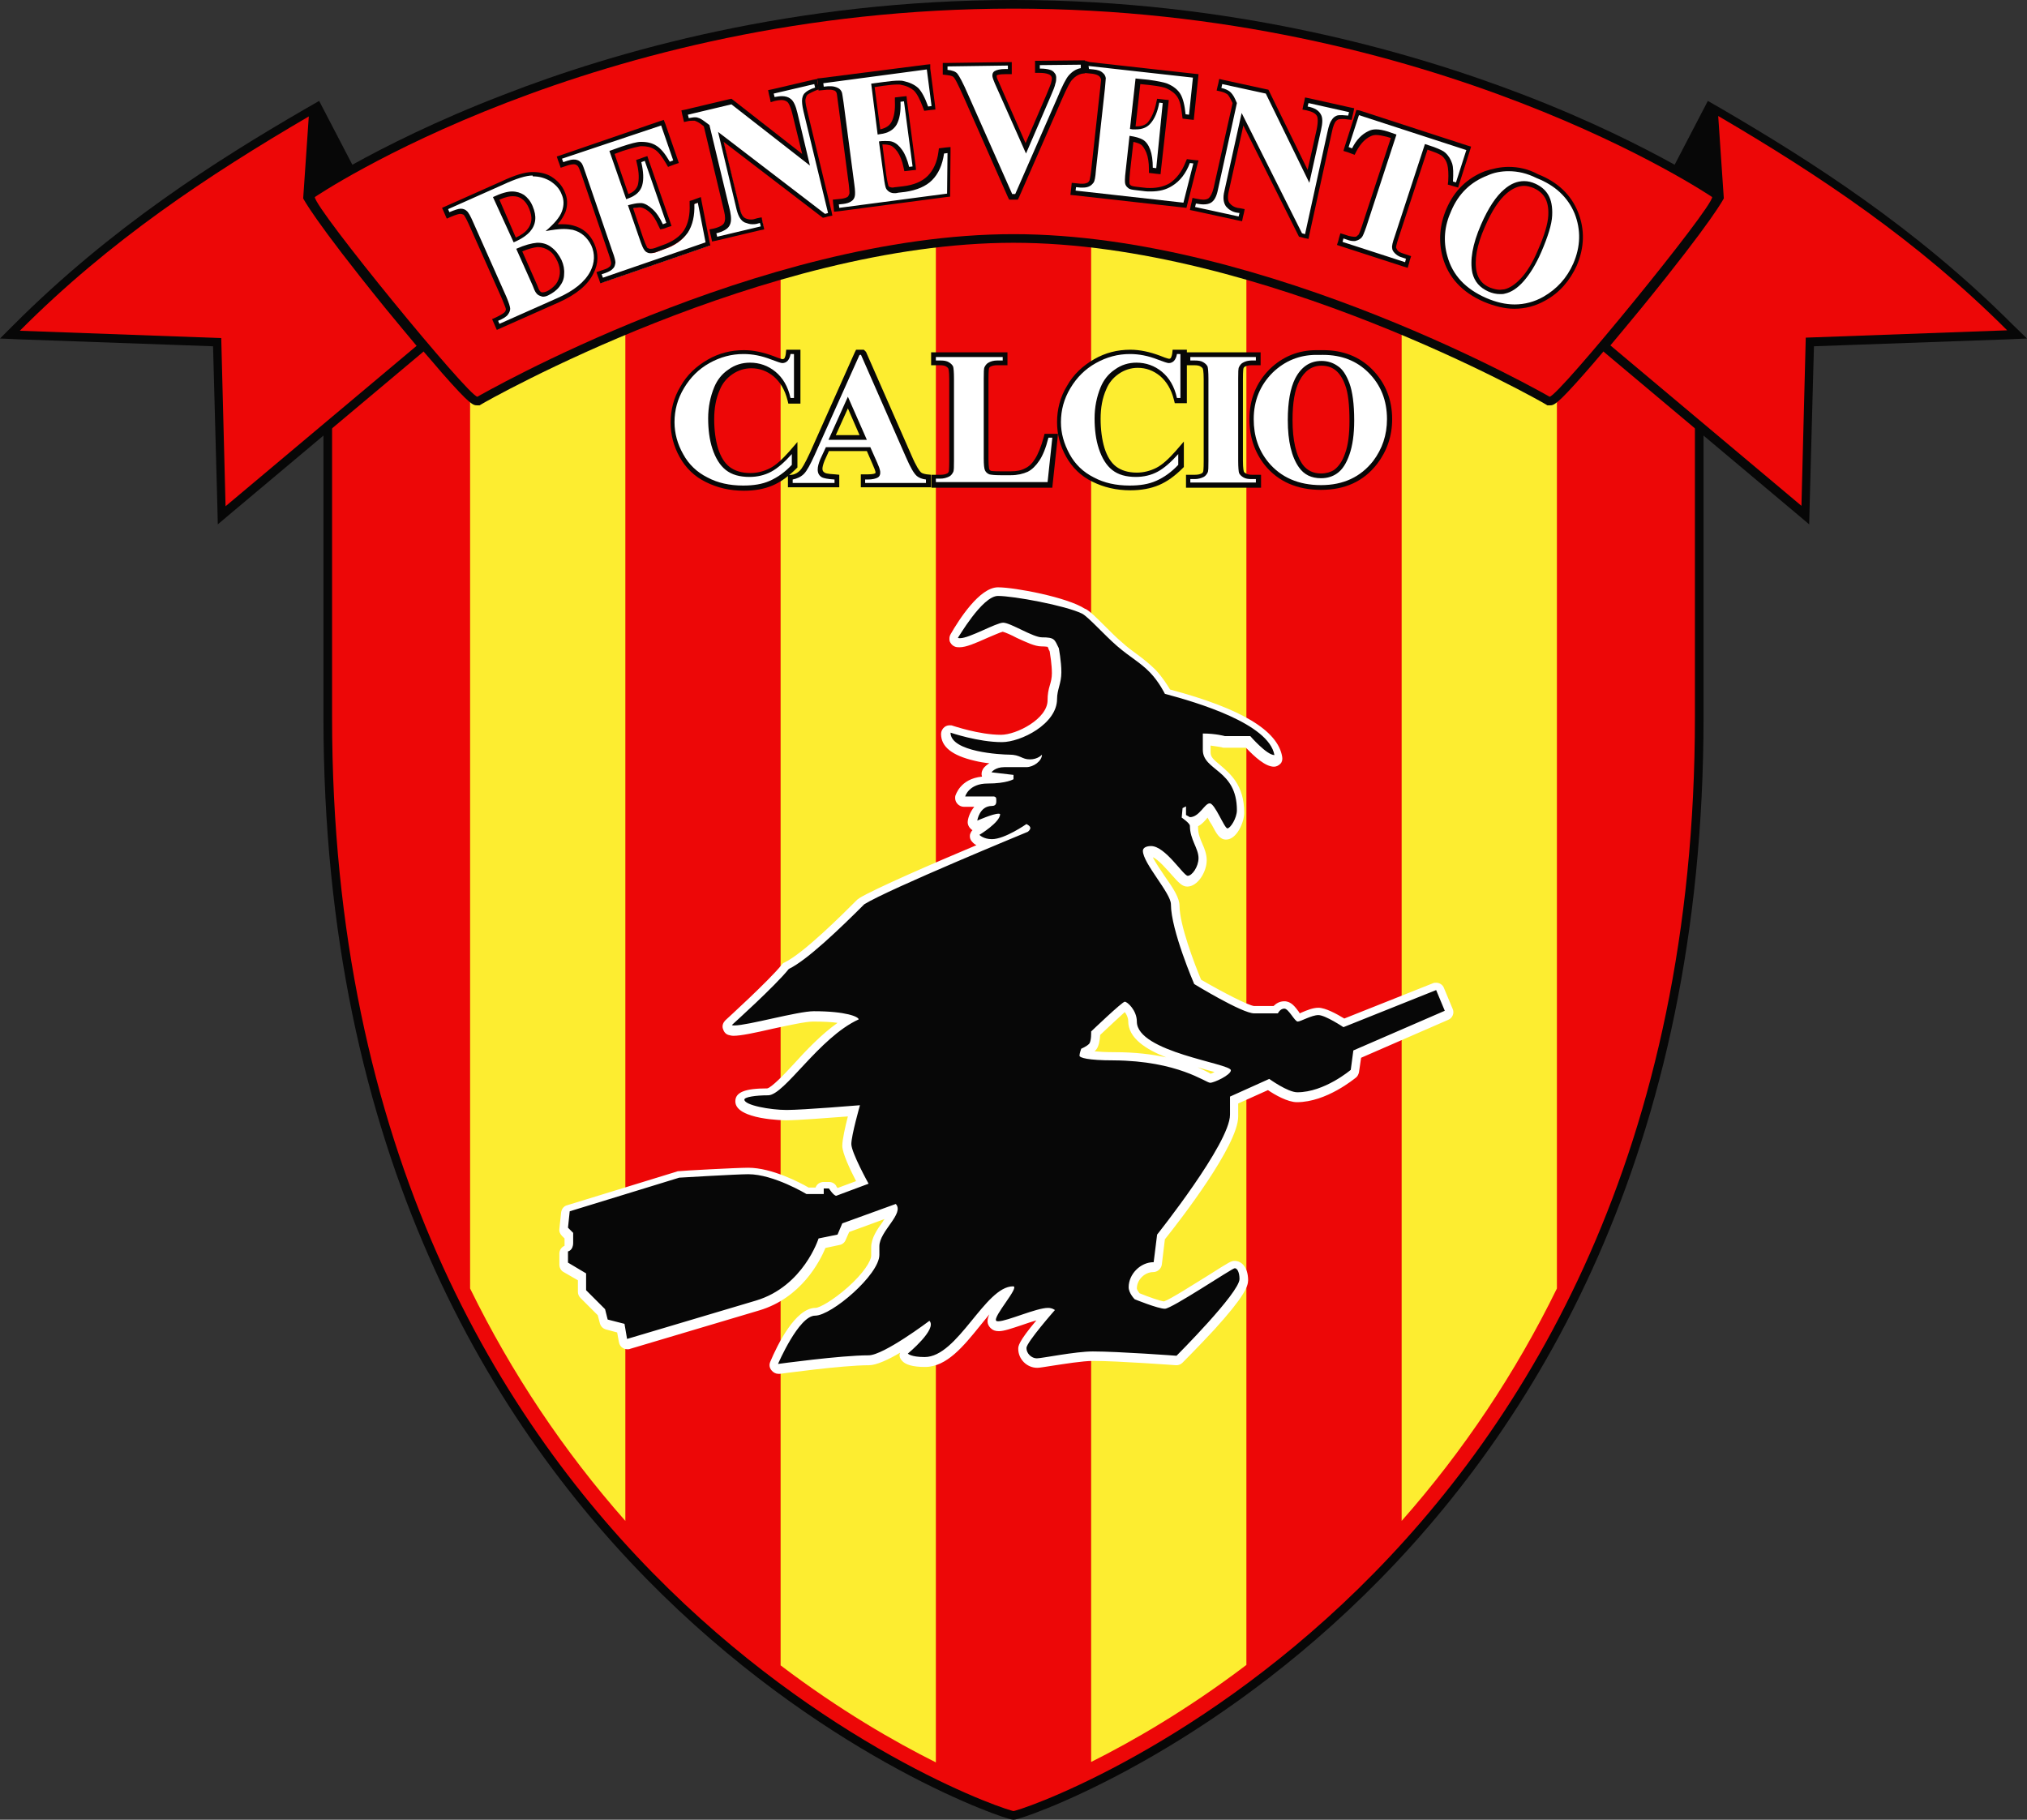 <?xml version="1.0" encoding="utf-8"?>
<!-- Generator: Adobe Illustrator 21.0.2, SVG Export Plug-In . SVG Version: 6.00 Build 0)  -->
<svg version="1.1" id="Livello_1" xmlns="http://www.w3.org/2000/svg" xmlns:xlink="http://www.w3.org/1999/xlink" x="0px" y="0px"
	 width="470px" height="422px" viewBox="0 0 470 422" style="enable-background:new 0 0 470 422;" xml:space="preserve">
<rect x="0" y="0" width="470" height="422" fill="#333333" stroke="none"/>
<style type="text/css">
	.st0{fill:#ED0707;stroke:#070707;stroke-width:2;}
	.st1{fill:#FDED30;}
	.st2{fill:#070707;}
	.st3{fill:#FFFFFF;}
	.st4{fill:#ED0707;}
</style>
<g>
	<path class="st0" d="M76,47.6v118.8C76,367.7,232,421,235,421c3,0,159-53.3,159-254.7V47.6H76z"/>
	<g>
		<path class="st1" d="M181,47.6v338.6c13.7,10.4,26.4,17.7,36,22.5v-361H181z"/>
		<path class="st1" d="M109,47.6v251.2c9.6,19.6,21.7,37.7,36,53.9V47.6H109z"/>
		<path class="st1" d="M253,47.6v361c9.6-4.8,22.3-12.1,36-22.5V47.6H253z"/>
		<path class="st1" d="M325,47.6v305.1c14.3-16.2,26.4-34.3,36-53.9V47.6H325z"/>
	</g>
	<g>
		<path class="st2" d="M180.5,317.2c-0.3,0-0.6-0.1-0.8-0.4c-0.2-0.3-0.3-0.7-0.1-1c0.8-2,5.2-11.9,9.5-11.9
			c3.4,0,13.9-9.2,13.9-13.1V289c0-1.9,1.3-3.8,2.5-5.5c0.9-1.3,1.6-2.4,1.7-3l-11.1,4l-1,2.2c-0.1,0.3-0.4,0.5-0.7,0.6l-3.8,0.8
			c-0.9,2.4-4.9,11.5-15,14.5l-29.9,8.9c-0.1,0-0.2,0-0.3,0c-0.2,0-0.4-0.1-0.5-0.1c-0.2-0.1-0.4-0.4-0.5-0.7l-0.5-2.9l-3.3-0.8
			c-0.4-0.1-0.6-0.4-0.7-0.7l-0.6-2.1l-4.2-4.2c-0.2-0.2-0.3-0.4-0.3-0.7v-3.3l-3.8-2.2c-0.3-0.2-0.5-0.5-0.5-0.9v-2.6
			c0-0.5,0.3-0.9,0.8-1c0,0,0.4-0.2,0.4-1v-1.9l-0.9-0.9c-0.2-0.2-0.3-0.5-0.3-0.8l0.4-3.8c0-0.4,0.3-0.7,0.7-0.9l25.4-7.8
			c0.1,0,0.2,0,0.2,0c0.5,0,13.4-0.8,16.1-0.8c5.6,0,12.4,3.8,13.8,4.6h2.7v-0.3c0-0.6,0.4-1,1-1h1.2c0.3,0,0.7,0.2,0.8,0.5
			c0.3,0.4,0.7,0.9,0.9,1.1l6-2.2c-1.2-2.2-3.6-6.9-3.6-8.7c0-1.6,1.1-5.7,1.7-7.9c-3.5,0.3-12.6,1-15.7,1c-0.1,0-10.8-0.3-10.8-3.4
			c0-0.6,0-2,6.5-2c1.3,0,4.1-3,6.8-5.9c3.4-3.7,7.6-8.2,12.2-10.8c-1.4-0.4-4-0.8-8.3-0.8c-1.8,0-6,0.9-9.7,1.7
			c-3.7,0.8-7.1,1.6-8.7,1.6c-0.4,0-0.7,0-0.9-0.1c-0.3-0.1-0.6-0.4-0.6-0.7c-0.1-0.3,0-0.7,0.3-0.9c0.1-0.1,10.1-9.1,13.1-12.9
			c0.1-0.1,0.2-0.2,0.4-0.3c4.1-1.9,11.8-9.4,17.2-14.8c0.1-0.1,0.1-0.1,0.2-0.1c3.8-2.4,19.5-9.1,29.5-13.3c-2-0.2-3-1.2-3.1-1.3
			c-0.2-0.2-0.3-0.5-0.2-0.8c0-0.3,0.2-0.5,0.5-0.7c1.4-0.8,2.6-1.8,3.4-2.6c-1,0.3-2.2,0.8-3,1.2c-0.1,0.1-0.3,0.1-0.4,0.1
			c-0.2,0-0.4-0.1-0.6-0.2c-0.3-0.2-0.4-0.6-0.4-0.9c0.2-1.5,1.4-4.2,4.4-4.2c0,0,0,0,0,0c0-0.1,0-0.2,0-0.3l-6.3,0
			c-0.3,0-0.6-0.1-0.8-0.4s-0.3-0.6-0.2-0.9c0-0.2,1-3.8,6.2-3.8c1.5,0,2.7-0.1,3.6-0.3l-2.8-0.3c-0.3,0-0.6-0.2-0.8-0.6
			c-0.1-0.3-0.1-0.7,0-1c0.1-0.2,1.1-1.7,3.9-1.7h4.4c-0.3-0.1-0.6-0.2-0.8-0.3c-0.6-0.3-1.2-0.5-2.3-0.5c-0.1,0-14.6-0.2-14.6-6.1
			c0-0.3,0.2-0.6,0.4-0.8c0.2-0.1,0.4-0.2,0.6-0.2c0.1,0,0.2,0,0.3,0.1c0.1,0,6.3,2.2,11.5,2.2c3.9,0,11.8-3.9,11.8-9
			c0-1.2,0.3-2.2,0.5-3.1c0.3-1,0.5-1.9,0.5-3.1c0-2.2-0.5-4.7-0.6-5.3c-0.1-0.2-0.2-0.3-0.2-0.5c-0.6-1.3-0.6-1.3-2.7-1.3
			c-1.3,0-3.3-0.9-5.3-1.9c-1.4-0.7-3.1-1.5-3.7-1.5c-0.5,0-2.5,0.9-3.9,1.5c-2.4,1.1-4.7,2.1-6.1,2.1c-0.3,0-0.6-0.1-0.8-0.2
			c-0.3-0.1-0.5-0.3-0.6-0.6c-0.1-0.3-0.1-0.6,0.1-0.8c1-1.7,6.1-10.4,10.1-10.4c3.8,0,15.9,2.3,19.9,4.2c1.1,0.6,2.7,2.2,4.5,4
			c1.3,1.3,2.6,2.6,3.8,3.6c1.2,1.1,2.4,1.9,3.5,2.7c1.5,1.1,2.9,2.1,4.3,3.6c1.7,1.8,2.9,3.8,3.4,4.7c16.1,4.3,24.7,9.3,25.7,14.9
			c0,0.3,0,0.6-0.2,0.8c-0.2,0.2-0.5,0.4-0.8,0.4c-1.9,0-4.8-3-6.1-4.4H284c-0.1,0-0.2,0-0.3,0c0,0-1.6-0.5-3.8-0.6v2.7
			c0,1.5,0.9,2.3,2.6,3.7c2.2,1.8,5.3,4.3,5.3,10.3c0,1.9-1.6,5.2-3.2,5.2c-0.9,0-1.4-0.9-2.5-2.9c-0.5-0.9-1.3-2.4-1.7-2.8
			c-0.2,0.2-0.5,0.6-0.8,0.9c-0.7,0.8-1.6,1.8-2.8,2.2c0.3,0.5,0.3,0.7,0.3,0.9c0,1.6,0.5,2.8,1.1,4.1c0.5,1.1,0.9,2.2,0.9,3.4
			c0,2.2-1.7,5.1-3.5,5.1c-0.8,0-1.5-0.7-2.9-2.3c-1.5-1.7-4-4.5-5.6-4.5c-0.6,0-0.9,0.1-0.9,0.2c0,1.1,1.8,3.7,3.2,5.8
			c1.8,2.6,3.3,4.9,3.3,6.5c0,5.2,4.4,15.9,5.2,17.8c4.2,2.6,11.3,6.4,13.1,6.4h4.9c0.4-0.6,1.1-1.1,2.1-1.1c1,0,1.8,1,2.6,2.1
			c0.2,0.3,0.5,0.7,0.7,0.9c0.3-0.1,0.7-0.3,1.1-0.4c1.1-0.5,2.4-1,3.5-1c1.5,0,4.5,1.8,5.9,2.6l21-8.4c0.1,0,0.2-0.1,0.4-0.1
			c0.4,0,0.8,0.2,0.9,0.6l2,4.8c0.2,0.5,0,1.1-0.5,1.3l-20.7,9l-0.5,3.9c0,0.2-0.2,0.5-0.3,0.6c-0.3,0.2-6.5,5.5-13,5.5
			c-2.1,0-5.4-2.1-6.6-3l-8,3.6v3.6c0,6.6-14.5,25.1-16.9,28.2l-0.7,6.1c-0.1,0.5-0.5,0.9-1,0.9c-2.5,0-4.8,2.2-4.8,4.8
			c0,0.7,0.6,1.5,1,1.9c2.2,0.9,5.5,2.1,6.4,2.1c1-0.2,7.2-4.1,10.6-6.2c5-3.1,5.2-3.2,5.7-3.2c1.3,0,2.1,1.4,2.1,3.5
			c0,3.4-11.4,15-14.9,18.5c-0.2,0.2-0.4,0.3-0.7,0.3c0,0,0,0-0.1,0c-0.1,0-13.5-1-19.3-1c-2.6,0-6.6,0.7-9.5,1.1
			c-1.9,0.3-3,0.5-3.5,0.5c-1.8,0-3.4-1.6-3.4-3.4c0-1,2-3.8,5.9-8.2c-1.3,0.1-3.8,0.9-6.1,1.7c-2.3,0.8-4.2,1.4-5.3,1.4
			c-0.5,0-0.9-0.1-1.2-0.4c-1-1,0.1-2.6,2-5.4c0.4-0.6,1-1.5,1.4-2.1c-2.3,0.9-4.9,4-7.4,7c-3.6,4.5-7.4,9.1-11.9,9.1
			c-3.4,0-4.4-0.8-4.6-1.1c-0.2-0.2-0.3-0.5-0.2-0.7c0-0.3,0.2-0.5,0.4-0.7c1.6-1.3,3.6-3.3,4.5-4.8c-3.3,2.3-10.1,6.9-13,6.9
			c-6.4,0-20.7,2-20.9,2C180.6,317.2,180.5,317.2,180.5,317.2z M251.5,244.4c0.6,0.2,2.3,0.5,6.8,0.5c12.2,0,18.9,3.4,21.5,4.7
			c0.3,0.2,0.7,0.4,0.9,0.4c0.7-0.1,2.6-1,3.4-1.7c-0.9-0.4-2.7-0.9-4.3-1.3c-7.2-2-17.2-4.7-17.2-10.3c0-1.6-1.1-3-1.7-3.5
			c-1.1,0.8-4.1,3.6-6.8,6.2c0,1-0.1,2.5-0.8,3.2c-0.5,0.5-1.2,0.9-1.6,1.1C251.6,244.1,251.5,244.3,251.5,244.4z"/>
		<path class="st3" d="M231.4,138.2c3.6,0,15.6,2.2,19.5,4.1c1.5,0.8,5.1,4.9,8.1,7.5c3,2.6,5.4,3.8,7.7,6.2
			c2.1,2.2,3.4,4.9,3.4,4.9c7.5,2,24.1,6.9,25.4,14.2c-1.8,0-5.6-4.4-5.6-4.4H284c0,0-2.1-0.6-5.1-0.6v3.8c0,4.9,7.9,4.5,7.9,14
			c0,1.8-1.5,4.2-2.2,4.2s-2.9-5.8-4.1-5.8s-2.4,3.2-4.6,3.2L275,189v-2l-0.8,0.4l-0.2,2.2c0,0,1.9,1.3,1.9,1.9c0,3.2,2,5.2,2,7.5
			c0,2-1.5,4.1-2.5,4.1s-5.2-6.9-8.5-6.9c-1.1,0-1.9,0.4-1.9,1.1c0,2.9,6.5,9.8,6.5,12.4c0,6,5.4,18.5,5.4,18.5s11.1,6.8,13.9,6.8
			h5.5c0,0,0.5-1.1,1.5-1.1s2.4,3,3.1,3s3.2-1.5,4.8-1.5s5.8,2.8,5.8,2.8l21.5-8.6l2,4.8l-21.2,9.2l-0.6,4.5c0,0-6.1,5.2-12.4,5.2
			c-2.2,0-6.5-3.1-6.5-3.1l-9.1,4.1v4.2c0,6.6-16.9,27.8-16.9,27.8l-0.8,6.4c-3.1,0-5.8,2.8-5.8,5.8c0,1.4,1.4,2.8,1.4,2.8
			s5.4,2.2,7,2.2s15.6-9.4,16.2-9.4s1.1,1,1.1,2.5c0,3.2-14.6,17.8-14.6,17.8s-13.5-1-19.4-1c-4.1,0-11.8,1.6-13,1.6
			s-2.4-1.1-2.4-2.4s6.6-8.8,6.6-8.8s-0.6-0.5-1.6-0.5c-2.7,0-9.5,3.1-11.5,3.1c-0.2,0-0.4,0-0.5-0.1c-0.9-0.9,5.6-8,3.9-8
			c-6.5,0-12.8,16.4-20.5,16.4c-3.2,0-3.9-0.8-3.9-0.8s6.9-5.7,5-7.6c0,0-10.6,8-14.1,8c-6.5,0-21,2-21,2s4.8-11.2,8.6-11.2
			c3.8,0,14.9-9.5,14.9-14.1V289c0-3.5,5.9-7.6,3.8-9.8l-12.4,4.5l-1.1,2.6l-4.4,0.9c0,0-3.5,11.1-14.5,14.4l-29.9,8.9l-0.6-3.5
			l-3.9-1l-0.6-2.4l-4.4-4.4v-3.9l-4.2-2.5v-2.6c0,0,1.2-0.2,1.2-2v-2.3l-1.2-1.2l0.4-3.8l25.4-7.8c0,0,13.4-0.8,16-0.8
			c5.9,0,13.5,4.6,13.5,4.6h4v-1.3h1.2c0,0,1.1,1.7,1.7,1.7l7.5-2.8c0,0-4-7.2-4-9.2s2-9,2-9s-13.2,1.1-17,1.1s-9.8-1.1-9.8-2.4
			c0-0.6,2.6-1,5.5-1c3.8,0,11.8-13.4,21-17.6c0-0.6-2.9-1.9-10.4-1.9c-3.7,0-15.3,3.3-18.4,3.3c-0.2,0-0.4,0-0.6-0.1
			c0,0,10.1-9.1,13.2-13c4.2-2,11.9-9.4,17.5-15c5.6-3.5,37.9-16.8,37.9-16.8s0.6-0.4,0.6-0.9s-0.9-0.9-0.9-0.9s-5,3.5-8,3.5
			c-2,0-2.9-1-2.9-1s4.8-2.9,4.8-4.8c-0.1-0.1-0.2-0.1-0.4-0.1c-1.3,0-4.9,1.6-4.9,1.6s0.5-3.4,3.4-3.4c1.2,0,1-1,1-1.6
			s-0.6-0.6-0.6-0.6h-6.6c0,0,0.8-3,5.2-3c4.4,0,6-1,6-1v-1l-5.1-0.6c0,0,0.8-1.2,3-1.2h5.1c1.6,0,3.6-1.4,3.6-2.9
			c0,0-0.9,1.1-2.8,1.1s-2.2-1.1-4.8-1.1c-1.8,0-13.6-0.6-13.6-5.1c0,0,6.4,2.2,11.9,2.2c4.4,0,12.8-4.2,12.8-10c0-2.2,1-3.6,1-6.2
			s-0.6-5.6-0.6-5.6c-1-2-0.9-2.5-3.9-2.5c-2.1,0-7.3-3.4-9-3.4c-1.6,0-7.8,3.6-10,3.6c-0.2,0-0.3,0-0.5-0.1
			C222.1,148.1,227.7,138.2,231.4,138.2 M280.6,251.1c0.9,0,4.8-1.8,4.8-2.9c0-1.6-21.8-4.2-21.8-11.3c0-2.6-2.2-4.6-2.8-4.6
			s-7.8,6.9-7.8,6.9s0.1,2.3-0.5,2.9s-1.8,1.1-1.8,1.1s-0.4,1.1-0.4,1.6s2,1.1,7.9,1.1C273.2,246,279.6,251.1,280.6,251.1
			 M231.4,136.2c-4.3,0-9.1,7.6-11,10.9c-0.3,0.5-0.3,1.1-0.2,1.6c0.2,0.5,0.6,1,1.1,1.2c0.4,0.2,0.8,0.2,1.2,0.2
			c1.5,0,3.6-0.9,6.5-2.2c1.2-0.5,3-1.3,3.5-1.4c0.5,0.1,2.1,0.8,3.2,1.4c2.2,1,4.2,2,5.8,2c0.9,0,1.3,0.1,1.4,0.1
			c0.1,0.1,0.2,0.4,0.3,0.7c0.1,0.1,0.1,0.2,0.2,0.4c0.1,0.7,0.5,3,0.5,5c0,1.1-0.2,1.9-0.5,2.9c-0.3,1-0.5,2-0.5,3.4
			c0,4.3-7.2,8-10.8,8c-5.1,0-11.1-2.1-11.2-2.1c-0.2-0.1-0.4-0.1-0.7-0.1c-0.4,0-0.8,0.1-1.2,0.4c-0.5,0.4-0.8,1-0.8,1.6
			c0,3,2.6,5,7.7,6.2c1.2,0.3,2.4,0.5,3.5,0.6c-1,0.6-1.5,1.3-1.5,1.4c-0.3,0.5-0.4,1.1-0.2,1.7c-5.1,0.5-6.1,4.3-6.2,4.5
			c-0.1,0.6,0,1.2,0.4,1.7c0.4,0.5,1,0.8,1.6,0.8h2.4c-0.9,1.1-1.4,2.4-1.5,3.3c-0.1,0.7,0.2,1.4,0.8,1.9c0.1,0.1,0.2,0.2,0.3,0.2
			c-0.3,0.3-0.5,0.7-0.6,1.1c-0.1,0.6,0.1,1.2,0.5,1.6c0.1,0.1,0.4,0.5,1,0.8c-10,4.2-23.6,10.1-27.2,12.3c-0.1,0.1-0.2,0.2-0.4,0.3
			c-3.4,3.4-12.5,12.5-16.9,14.6c-0.3,0.1-0.5,0.3-0.7,0.6c-3,3.7-12.9,12.7-13,12.8c-0.5,0.5-0.8,1.2-0.6,1.9s0.6,1.3,1.3,1.5
			c0.4,0.1,0.7,0.2,1.2,0.2c1.7,0,5-0.7,8.9-1.6c3.7-0.8,7.8-1.7,9.5-1.7c2.5,0,4.3,0.1,5.7,0.3c-3.8,2.7-7.3,6.4-10.2,9.6
			c-2.1,2.3-5.1,5.4-6.1,5.6c0,0,0,0,0,0c-5.2,0-7.4,0.9-7.4,3c0,4.3,11.6,4.4,11.8,4.4c2.7,0,10.2-0.6,14.3-0.9
			c-0.6,2.3-1.3,5.4-1.3,6.8c0,1.7,1.8,5.5,3.2,8.2l-4.3,1.6c-0.1-0.2-0.3-0.3-0.3-0.5c-0.4-0.6-1-0.9-1.7-0.9H191
			c-0.9,0-1.6,0.5-1.9,1.3h-1.6c-1.9-1.1-8.5-4.6-14-4.6c-2.7,0-15.6,0.7-16.1,0.8c-0.2,0-0.3,0-0.5,0.1l-25.4,7.8
			c-0.8,0.2-1.3,0.9-1.4,1.7l-0.4,3.8c-0.1,0.6,0.2,1.2,0.6,1.6l0.6,0.6v1.5c0,0.1,0,0.1,0,0.2c-0.7,0.3-1.2,1-1.2,1.8v2.6
			c0,0.7,0.4,1.4,1,1.7l3.3,1.9v2.7c0,0.5,0.2,1,0.6,1.4l4,4l0.5,1.9c0.2,0.7,0.7,1.2,1.4,1.4l2.6,0.7l0.4,2.2
			c0.1,0.6,0.4,1.1,0.9,1.4c0.3,0.2,0.7,0.3,1.1,0.3c0.2,0,0.4,0,0.6-0.1l29.9-8.9c9.8-2.9,14.1-11.4,15.4-14.5l3.3-0.7
			c0.6-0.1,1.2-0.6,1.4-1.2l0.8-1.8l8.2-3c-0.2,0.2-0.3,0.4-0.4,0.6c-1.3,1.8-2.7,3.8-2.7,6v1.9c0,1.2-1.8,4.1-5.4,7.3
			c-3.5,3.1-6.6,4.8-7.5,4.8c-4.7,0-8.9,8.7-10.5,12.5c-0.3,0.7-0.2,1.4,0.3,2c0.4,0.5,1,0.8,1.6,0.8c0.1,0,0.2,0,0.3,0
			c0.1,0,14.4-2,20.7-2c1.7,0,4.5-1.3,7.2-2.9c0,0.1,0,0.2-0.1,0.3c-0.1,0.5,0.1,1.1,0.5,1.5c0.8,1,2.6,1.5,5.4,1.5
			c5,0,8.9-4.8,12.7-9.5c0.7-0.9,1.5-1.8,2.2-2.7c-0.6,1.3-0.6,2.3,0.3,3.2c0.5,0.5,1.1,0.7,1.9,0.7c1.2,0,2.9-0.6,5.6-1.5
			c0.9-0.3,2-0.7,3.1-1c-4.2,5-4.2,6-4.2,6.6c0,2.4,2,4.4,4.4,4.4c0.6,0,1.6-0.2,3.6-0.5c2.7-0.4,6.9-1.1,9.4-1.1
			c5.7,0,19.1,1,19.2,1c0,0,0.1,0,0.1,0c0.5,0,1-0.2,1.4-0.6c0,0,3.7-3.7,7.4-7.7c6.9-7.6,7.8-10,7.8-11.4c0-3.1-1.6-4.5-3.1-4.5
			c-0.8,0-1,0.1-6.2,3.4c-3.1,1.9-8.7,5.5-10.2,6c-0.9-0.1-3.5-1-5.7-1.9c-0.3-0.4-0.6-0.9-0.6-1.1c0-2,1.8-3.8,3.8-3.8
			c1,0,1.9-0.8,2-1.8l0.7-5.8c3.6-4.5,17-21.8,17-28.5v-3l6.9-3.1c1.6,1.1,4.6,2.8,6.7,2.8c6.9,0,13.4-5.5,13.7-5.7
			c0.4-0.3,0.6-0.8,0.7-1.2l0.5-3.4l20.2-8.8c1-0.4,1.5-1.6,1-2.6l-2-4.8c-0.3-0.8-1.1-1.2-1.8-1.2c-0.2,0-0.5,0-0.7,0.1l-20.6,8.2
			c-1.8-1.1-4.4-2.5-6-2.5c-1.3,0-2.7,0.6-3.9,1.1c-0.1,0.1-0.3,0.1-0.4,0.2c-0.1-0.1-0.2-0.2-0.2-0.3c-0.9-1.2-1.8-2.5-3.4-2.5
			c-1.1,0-1.9,0.5-2.5,1.1h-4.5c-1.3-0.1-7.3-3.2-12.3-6.1c-1.6-3.8-5-12.8-5-17.1c0-1.8-1.3-3.9-3.5-7c-0.8-1.2-2.1-3.1-2.7-4.3
			c1.3,0.5,3.4,3,4.4,4.1c1.6,1.8,2.4,2.7,3.6,2.7c2.4,0,4.5-3.4,4.5-6.1c0-1.4-0.5-2.7-1-3.8c-0.5-1.2-1-2.3-1-3.7
			c0-0.1,0-0.2,0-0.4c1-0.5,1.7-1.4,2.2-2c0.3,0.6,0.7,1.3,1,1.7c1.1,2.1,1.8,3.4,3.3,3.4c2.5,0,4.2-4.1,4.2-6.2
			c0-6.5-3.3-9.1-5.6-11.1c-1.6-1.3-2.2-1.9-2.2-2.9v-1.6c1.6,0.2,2.6,0.4,2.6,0.4c0.2,0.1,0.4,0.1,0.6,0.1h5c2,2.1,4.5,4.4,6.5,4.4
			c0.6,0,1.1-0.3,1.5-0.7c0.4-0.4,0.5-1,0.4-1.6c-1-6.1-9.5-11.2-26-15.6c-0.6-1-1.8-2.9-3.3-4.5c-1.5-1.5-2.9-2.6-4.4-3.7
			c-1.1-0.8-2.2-1.6-3.4-2.7c-1.2-1-2.5-2.3-3.8-3.6c-2.2-2.2-3.6-3.6-4.7-4.2c0,0-0.1,0-0.1,0C247.5,138.5,235.3,136.2,231.4,136.2
			L231.4,136.2z M255.1,240c2.1-2,4.4-4.1,5.7-5.3c0.4,0.5,0.8,1.3,0.8,2.1c0,3.9,4,6.5,8.8,8.4c-3.2-0.7-7.2-1.2-12-1.2
			c-2.2,0-3.6-0.1-4.6-0.2c0.1-0.1,0.2-0.2,0.3-0.3C254.8,242.7,255,241.3,255.1,240L255.1,240z M280.7,249
			c-0.2-0.1-0.3-0.2-0.5-0.3c-0.6-0.3-1.4-0.7-2.5-1.2c0.6,0.2,1.1,0.3,1.7,0.5c0.7,0.2,1.5,0.4,2.2,0.6
			C281.3,248.8,281,248.9,280.7,249L280.7,249z"/>
	</g>
	<g>
		<g>
			<path class="st3" d="M172.2,113.1c-3.2,0-6.1-0.6-8.5-1.9c-2.5-1.3-4.5-3.2-5.8-5.6c-1.4-2.4-2-5-2-7.7c0-2.9,0.8-5.6,2.3-8.2
				c1.5-2.6,3.6-4.6,6.1-6c2.5-1.4,5.3-2.1,8.2-2.1c2.1,0,4.4,0.5,6.7,1.4c1.7,0.7,2.2,0.7,2.3,0.7c0.3,0,0.6-0.1,0.8-0.3
				c0.3-0.3,0.4-0.7,0.5-1.3l0.1-0.5h1.8v11.2h-1.8l-0.1-0.4c-0.6-2.5-1.7-4.5-3.4-5.8c-1.6-1.3-3.5-2-5.5-2c-1.7,0-3.3,0.5-4.7,1.5
				c-1.4,1-2.5,2.3-3.1,3.9c-0.9,2.1-1.3,4.4-1.3,7c0,2.5,0.3,4.9,1,7c0.6,2,1.6,3.6,2.9,4.6c1.3,1,3,1.5,5.1,1.5
				c1.7,0,3.4-0.4,4.8-1.1c1.5-0.8,3-2.1,4.7-4l1-1.1v4.2l-0.2,0.2c-1.7,1.7-3.5,3-5.3,3.8C176.8,112.7,174.7,113.1,172.2,113.1z"/>
			<path class="st2" d="M184.1,82.2v10.1h-0.8c-0.6-2.7-1.8-4.7-3.5-6.1c-1.7-1.4-3.7-2.1-5.9-2.1c-1.8,0-3.5,0.5-5,1.6
				c-1.5,1-2.6,2.4-3.3,4.1c-0.9,2.2-1.4,4.6-1.4,7.2c0,2.6,0.3,5,1,7.1c0.7,2.1,1.7,3.8,3.1,4.9c1.4,1.1,3.2,1.6,5.5,1.6
				c1.8,0,3.5-0.4,5-1.2c1.5-0.8,3.1-2.2,4.8-4.1v2.5c-1.6,1.7-3.3,2.9-5.1,3.7c-1.8,0.8-3.8,1.1-6.2,1.1c-3.1,0-5.9-0.6-8.3-1.9
				c-2.4-1.2-4.3-3-5.6-5.4c-1.3-2.3-2-4.8-2-7.4c0-2.8,0.7-5.4,2.2-7.9c1.5-2.5,3.4-4.4,5.9-5.8c2.5-1.4,5.1-2.1,7.9-2.1
				c2.1,0,4.2,0.4,6.5,1.3c1.3,0.5,2.2,0.8,2.5,0.8c0.5,0,0.9-0.2,1.2-0.5c0.3-0.3,0.6-0.9,0.7-1.6H184.1 M185.2,81.1h-1.1h-0.8h-1
				l-0.1,1c-0.1,0.7-0.3,0.9-0.3,1c-0.1,0.1-0.3,0.2-0.4,0.2c0,0-0.4,0-2.1-0.7c-2.4-0.9-4.7-1.4-6.9-1.4c-3,0-5.8,0.7-8.4,2.2
				c-2.6,1.5-4.8,3.5-6.3,6.2c-1.6,2.6-2.3,5.5-2.3,8.4c0,2.8,0.7,5.5,2.1,8c1.4,2.5,3.4,4.5,6.1,5.8c2.6,1.3,5.5,2,8.8,2
				c2.5,0,4.7-0.4,6.6-1.2c1.9-0.8,3.7-2.1,5.5-3.9l0.3-0.3v-0.4v-2.5v-3l-1.9,2.2c-1.6,1.8-3.1,3.2-4.5,3.9
				c-1.4,0.7-2.9,1.1-4.5,1.1c-2,0-3.6-0.5-4.8-1.4c-1.2-0.9-2.1-2.4-2.7-4.3c-0.6-2-0.9-4.3-0.9-6.8c0-2.5,0.4-4.8,1.3-6.8
				c0.6-1.5,1.6-2.7,2.9-3.6c1.3-0.9,2.8-1.4,4.4-1.4c1.9,0,3.6,0.6,5.2,1.9c1.5,1.3,2.6,3.1,3.2,5.5l0.2,0.8h0.9h0.8h1.1v-1.1V82.2
				V81.1L185.2,81.1z"/>
		</g>
		<g>
			<path class="st3" d="M200,112.5v-1.8h1.1c1.3,0,1.8-0.2,2.1-0.4c0.1-0.1,0.2-0.2,0.2-0.6c0-0.2,0-0.4-0.1-0.6
				c0-0.1-0.1-0.3-0.6-1.6l-1.4-3.3h-9.5l-1.1,2.5c-0.4,0.9-0.6,1.6-0.6,2.1c0,0.6,0.2,1.1,0.7,1.4c0.1,0.1,0.7,0.3,2.6,0.4l0.5,0
				v1.8h-10.8v-1.8l0.5-0.1c0.9-0.1,1.7-0.5,2.3-1.1c0.6-0.7,1.4-2.1,2.4-4.3l10.6-23.6h1.1l10.6,24.2c1.2,2.8,1.9,3.8,2.3,4.1
				c0.4,0.4,1,0.6,1.7,0.6l0.5,0v1.8H200z M200.2,101.5l-3.5-8.1l-3.6,8.1H200.2z"/>
			<path class="st2" d="M199.6,82.2l10.5,23.9c1,2.3,1.8,3.7,2.5,4.3c0.5,0.4,1.2,0.7,2.1,0.8v0.8h-14.1v-0.8h0.6
				c1.1,0,1.9-0.2,2.4-0.5c0.3-0.2,0.5-0.6,0.5-1c0-0.3,0-0.5-0.1-0.8c0-0.1-0.2-0.7-0.6-1.6l-1.6-3.6h-10.3l-1.3,2.8
				c-0.4,1-0.6,1.7-0.6,2.4c0,0.8,0.3,1.4,1,1.8c0.4,0.2,1.3,0.4,2.9,0.5v0.8h-9.7v-0.8c1-0.2,1.9-0.6,2.6-1.3
				c0.7-0.7,1.5-2.2,2.5-4.4l10.4-23.2H199.6 M192.1,102h8.9l-4.4-10L192.1,102 M200.3,81.1h-0.7h-0.4h-0.7l-0.3,0.6L187.8,105
				c-1.2,2.6-1.9,3.7-2.3,4.1c-0.5,0.5-1.1,0.9-1.9,1l-0.9,0.1v0.9v0.8v1.1h1.1h9.7h1.1v-1.1v-0.8v-1l-1-0.1
				c-1.9-0.1-2.3-0.3-2.4-0.4c-0.3-0.2-0.5-0.4-0.5-0.9c0-0.3,0.1-0.9,0.5-1.9l1-2.2h8.8l1.3,3c0.5,1.2,0.6,1.4,0.6,1.5l0,0l0,0
				c0.1,0.2,0.1,0.3,0.1,0.5c0,0.1,0,0.1,0,0.1c-0.1,0.1-0.5,0.3-1.7,0.3h-0.6h-1.1v1.1v0.8v1.1h1.1h14.1h1.1v-1.1v-0.8v-1l-1-0.1
				c-0.6-0.1-1.1-0.2-1.4-0.5c-0.3-0.3-1-1.2-2.2-4l-10.5-23.9L200.3,81.1L200.3,81.1z M193.8,100.9l2.8-6.2l2.7,6.2H193.8
				L193.8,100.9z"/>
		</g>
		<g>
			<path class="st3" d="M216.4,112.5v-1.8h1.5c0.7,0,1.3-0.1,1.8-0.4c0.3-0.2,0.5-0.4,0.6-0.8c0.1-0.1,0.2-0.6,0.2-2.5V87.8
				c0-1.9-0.1-2.5-0.2-2.6c-0.1-0.3-0.4-0.5-0.7-0.7c-0.4-0.2-1-0.3-1.7-0.3h-1.5v-1.8h16.7v1.8h-1.8c-0.7,0-1.3,0.1-1.8,0.4
				c-0.3,0.2-0.5,0.4-0.7,0.8c0,0.1-0.2,0.6-0.2,2.5v18.5c0,1.8,0.1,2.4,0.2,2.6c0.1,0.3,0.3,0.5,0.7,0.6c0.1,0,0.6,0.2,2.4,0.2h2.4
				c1.4,0,2.7-0.3,3.6-0.8c0.9-0.5,1.8-1.3,2.5-2.4c0.7-1.1,1.4-2.9,2.1-5.1l0.1-0.4h2l-1.2,11.4H216.4z"/>
			<path class="st2" d="M232.5,82.8v0.8h-1.3c-0.8,0-1.5,0.2-2,0.5c-0.4,0.2-0.7,0.6-0.9,1c-0.2,0.3-0.2,1.3-0.2,2.7v18.5
				c0,1.5,0.1,2.4,0.3,2.8c0.2,0.4,0.5,0.7,1,0.9c0.4,0.1,1.2,0.2,2.6,0.2h2.4c1.5,0,2.8-0.3,3.9-0.8c1-0.5,1.9-1.4,2.7-2.6
				c0.8-1.2,1.5-2.9,2.1-5.3h0.9l-1.1,10.3H217v-0.8h1c0.8,0,1.5-0.2,2.1-0.5c0.4-0.2,0.7-0.6,0.9-1c0.2-0.3,0.2-1.3,0.2-2.7V87.8
				c0-1.5-0.1-2.5-0.2-2.8c-0.2-0.4-0.5-0.7-1-1c-0.5-0.3-1.1-0.4-2-0.4h-1v-0.8H232.5 M233.6,81.7h-1.1H217h-1.1v1.1v0.8v1.1h1.1h1
				c0.6,0,1.1,0.1,1.4,0.3c0.3,0.2,0.4,0.3,0.5,0.5c0,0,0.2,0.5,0.2,2.4v19.1c0,1.8-0.1,2.3-0.1,2.3c-0.1,0.3-0.2,0.4-0.4,0.5
				c-0.4,0.2-0.9,0.3-1.5,0.3h-1h-1.1v1.1v0.8v1.1h1.1h25.9h1l0.1-1l1.1-10.3l0.1-1.2H244H243h-0.8l-0.2,0.8c-0.6,2.2-1.3,3.9-2,5
				c-0.6,1-1.4,1.8-2.3,2.2c-0.9,0.5-2,0.7-3.3,0.7h-2.4c-1.8,0-2.2-0.1-2.2-0.1c-0.3-0.1-0.3-0.3-0.4-0.3c0,0-0.2-0.5-0.2-2.4V87.8
				c0-1.8,0.1-2.3,0.1-2.3c0.1-0.3,0.2-0.4,0.4-0.5c0.4-0.2,0.9-0.3,1.5-0.3h1.3h1.1v-1.1v-0.8V81.7L233.6,81.7z"/>
		</g>
		<g>
			<path class="st3" d="M261.9,113.1c-3.2,0-6.1-0.6-8.5-1.9c-2.5-1.3-4.5-3.2-5.8-5.6c-1.4-2.4-2-5-2-7.7c0-2.9,0.8-5.6,2.3-8.2
				c1.5-2.6,3.6-4.6,6.1-6c2.5-1.4,5.3-2.1,8.2-2.1c2.1,0,4.4,0.5,6.7,1.4c1.7,0.7,2.2,0.7,2.3,0.7c0.3,0,0.6-0.1,0.8-0.3
				c0.2-0.3,0.4-0.7,0.5-1.3l0.1-0.5h1.8v11.2h-1.8l-0.1-0.4c-0.6-2.5-1.7-4.5-3.4-5.8c-1.6-1.3-3.5-2-5.5-2c-1.7,0-3.3,0.5-4.7,1.5
				c-1.4,1-2.5,2.3-3.1,3.9c-0.9,2.1-1.3,4.4-1.3,7c0,2.5,0.3,4.9,1,7c0.6,2,1.6,3.6,2.9,4.6c1.3,1,3,1.5,5.1,1.5
				c1.7,0,3.4-0.4,4.8-1.1c1.5-0.8,3-2.1,4.7-4l1-1.1v4.2l-0.2,0.2c-1.7,1.7-3.5,3-5.3,3.8C266.5,112.7,264.3,113.1,261.9,113.1z"/>
			<path class="st2" d="M273.7,82.2v10.1h-0.8c-0.6-2.7-1.8-4.7-3.5-6.1s-3.7-2.1-5.9-2.1c-1.8,0-3.5,0.5-5,1.6
				c-1.5,1-2.6,2.4-3.3,4.1c-0.9,2.2-1.4,4.6-1.4,7.2c0,2.6,0.3,5,1,7.1c0.7,2.1,1.7,3.8,3.1,4.9c1.4,1.1,3.2,1.6,5.5,1.6
				c1.8,0,3.5-0.4,5-1.2c1.5-0.8,3.1-2.2,4.8-4.1v2.5c-1.6,1.7-3.3,2.9-5.1,3.7c-1.8,0.8-3.8,1.1-6.2,1.1c-3.1,0-5.9-0.6-8.3-1.9
				c-2.4-1.2-4.3-3-5.6-5.4s-2-4.8-2-7.4c0-2.8,0.7-5.4,2.2-7.9c1.5-2.5,3.4-4.4,5.9-5.8c2.5-1.4,5.1-2.1,7.9-2.1
				c2.1,0,4.2,0.4,6.5,1.3c1.3,0.5,2.2,0.8,2.5,0.8c0.5,0,0.9-0.2,1.2-0.5c0.3-0.3,0.6-0.9,0.7-1.6H273.7 M274.8,81.1h-1.1h-0.8h-1
				l-0.1,0.9c-0.1,0.7-0.3,0.9-0.3,1c-0.2,0.2-0.3,0.2-0.4,0.2c0,0-0.4,0-2.1-0.7c-2.4-0.9-4.7-1.4-6.9-1.4c-3,0-5.8,0.7-8.4,2.2
				c-2.6,1.5-4.8,3.5-6.3,6.2c-1.6,2.6-2.3,5.5-2.3,8.4c0,2.8,0.7,5.5,2.1,8c1.4,2.5,3.4,4.5,6.1,5.8c2.6,1.3,5.5,2,8.8,2
				c2.5,0,4.7-0.4,6.6-1.2c1.9-0.8,3.7-2.1,5.5-3.9l0.3-0.3v-0.4v-2.5v-3l-1.9,2.2c-1.6,1.8-3.1,3.2-4.5,3.9
				c-1.4,0.7-2.9,1.1-4.5,1.1c-2,0-3.6-0.5-4.8-1.4c-1.2-0.9-2.1-2.4-2.7-4.3c-0.6-2-0.9-4.3-0.9-6.8c0-2.5,0.4-4.8,1.3-6.8
				c0.6-1.5,1.6-2.7,2.9-3.6c1.3-0.9,2.8-1.4,4.4-1.4c1.9,0,3.6,0.6,5.2,1.9c1.5,1.3,2.6,3.1,3.2,5.5l0.2,0.8h0.9h0.8h1.1v-1.1V82.2
				V81.1L274.8,81.1z"/>
		</g>
		<g>
			<path class="st3" d="M275.4,112.5v-1.8h1.5c0.7,0,1.3-0.1,1.8-0.4c0.3-0.2,0.5-0.4,0.6-0.8c0.1-0.1,0.2-0.6,0.2-2.5V87.8
				c0-1.9-0.1-2.5-0.2-2.6c-0.1-0.3-0.4-0.5-0.7-0.7c-0.4-0.2-1-0.3-1.7-0.3h-1.5v-1.8h16.3v1.8h-1.5c-0.7,0-1.3,0.1-1.8,0.4
				c-0.3,0.2-0.5,0.4-0.7,0.8c0,0.1-0.2,0.6-0.2,2.5v19.1c0,1.9,0.1,2.5,0.2,2.6c0.1,0.3,0.4,0.5,0.7,0.7c0.4,0.2,1,0.3,1.7,0.3h1.5
				v1.8H275.4z"/>
			<path class="st2" d="M291.2,82.8v0.8h-1c-0.8,0-1.5,0.2-2,0.5c-0.4,0.2-0.7,0.6-0.9,1c-0.2,0.3-0.2,1.3-0.2,2.7v19.1
				c0,1.5,0.1,2.5,0.2,2.8c0.2,0.4,0.5,0.7,1,1c0.5,0.3,1.1,0.4,1.9,0.4h1v0.8h-15.2v-0.8h1c0.8,0,1.5-0.2,2.1-0.5
				c0.4-0.2,0.7-0.6,0.9-1c0.2-0.3,0.2-1.3,0.2-2.7V87.8c0-1.5-0.1-2.5-0.2-2.8c-0.2-0.4-0.5-0.7-1-1s-1.1-0.4-2-0.4h-1v-0.8H291.2
				 M292.3,81.7h-1.1h-15.2h-1.1v1.1v0.8v1.1h1.1h1c0.6,0,1.1,0.1,1.4,0.3c0.3,0.2,0.4,0.3,0.5,0.5c0,0,0.2,0.5,0.2,2.4v19.1
				c0,1.8-0.1,2.3-0.1,2.3c-0.1,0.3-0.2,0.4-0.4,0.5c-0.4,0.2-0.9,0.3-1.5,0.3h-1h-1.1v1.1v0.8v1.1h1.1h15.2h1.1v-1.1v-0.8v-1.1
				h-1.1h-1c-0.6,0-1.1-0.1-1.4-0.3c-0.3-0.2-0.5-0.3-0.5-0.5c0,0-0.2-0.5-0.2-2.4V87.8c0-1.8,0.1-2.3,0.1-2.3
				c0.1-0.3,0.2-0.4,0.4-0.5c0.4-0.2,0.9-0.3,1.5-0.3h1h1.1v-1.1v-0.8V81.7L292.3,81.7z"/>
		</g>
		<g>
			<path class="st3" d="M306.3,113.1c-5.4,0-9.6-1.9-12.6-5.5c-2.3-2.9-3.5-6.4-3.5-10.3c0-4.5,1.5-8.2,4.6-11.2
				c2.9-2.8,6.4-4.2,10.5-4.2c0.2,0,0.5,0,0.7,0c0.2,0,0.5,0,0.8,0c4.4,0,8.1,1.4,10.9,4.2c3,3,4.5,6.7,4.5,11.2
				c0,3.8-1.1,7.2-3.4,10.1C315.9,111.1,311.7,113.1,306.3,113.1z M306.3,84.3c-2.5,0-4.3,1.2-5.6,3.8c-1.1,2.1-1.6,5.3-1.6,9.4
				c0,4.8,0.8,8.4,2.5,10.7c1.1,1.5,2.6,2.3,4.7,2.3c1.4,0,2.5-0.3,3.4-1c1.2-0.8,2.1-2.2,2.7-4.1c0.7-1.9,1-4.5,1-7.7
				c0-3.8-0.3-6.6-1-8.4c-0.7-1.8-1.5-3.1-2.5-3.8C308.8,84.6,307.6,84.3,306.3,84.3z"/>
			<path class="st2" d="M306.8,82.3c4.3,0,7.8,1.4,10.5,4.1c2.9,2.9,4.3,6.5,4.3,10.8c0,3.7-1.1,6.9-3.2,9.7
				c-2.9,3.7-6.9,5.6-12.1,5.6c-5.2,0-9.3-1.8-12.2-5.3c-2.3-2.8-3.4-6.1-3.4-10c0-4.3,1.5-7.9,4.4-10.8c2.8-2.7,6.2-4.1,10.1-4.1
				c0.2,0,0.5,0,0.7,0C306.3,82.3,306.6,82.3,306.8,82.3 M306.3,110.9c1.5,0,2.7-0.4,3.7-1.1c1.3-0.9,2.2-2.4,2.9-4.4
				c0.7-2,1.1-4.6,1.1-7.9c0-3.8-0.4-6.7-1.1-8.6c-0.7-1.9-1.6-3.3-2.7-4c-1.1-0.8-2.4-1.2-3.8-1.2c-2.7,0-4.7,1.4-6.1,4.1
				c-1.1,2.2-1.7,5.4-1.7,9.6c0,5,0.9,8.6,2.6,11C302.4,110.1,304.1,110.9,306.3,110.9 M306.8,81.2c-0.3,0-0.5,0-0.8,0
				c-0.2,0-0.5,0-0.7,0c-4.3,0-7.9,1.5-10.9,4.4c-3.1,3.1-4.7,7-4.7,11.6c0,4.1,1.2,7.7,3.6,10.7c3.1,3.8,7.5,5.7,13,5.7
				c5.6,0,9.9-2,13-6c2.3-3,3.5-6.5,3.5-10.4c0-4.6-1.6-8.5-4.7-11.6C315.2,82.7,311.4,81.2,306.8,81.2L306.8,81.2z M306.3,109.8
				c-1.8,0-3.2-0.7-4.2-2c-1.6-2.2-2.4-5.7-2.4-10.4c0-4,0.5-7,1.6-9.1c1.2-2.3,2.9-3.5,5.1-3.5c1.2,0,2.3,0.3,3.2,1
				c0.9,0.7,1.7,1.8,2.3,3.5c0.7,1.8,1,4.6,1,8.3c0,3.1-0.3,5.6-1,7.5c-0.6,1.8-1.5,3.1-2.6,3.9
				C308.5,109.5,307.5,109.8,306.3,109.8L306.3,109.8z"/>
		</g>
	</g>
</g>
<path class="st2" d="M466.7,75.3c-22.6-22.6-46.7-37.9-67.4-50l-3.3-1.9l-7.7,14.8c-7.6-4.2-19.4-10.2-35-16.2
	c-26-10-67.6-22-118.3-22c-50.8,0-92.4,11.9-118.3,22c-15.6,6-27.4,12-35,16.2l-7.7-14.8l-3.3,1.9C50,37.3,25.8,52.7,3.2,75.3
	L0,78.5l4.6,0.2l44.8,1.6l1,37.1l0.1,4.2l3.2-2.7l44.3-37.2l0.2-0.2c1.6,1.8,3,3.5,4.3,5c6.6,7.5,7.2,7.5,8.2,7.5h0.5l0.5-0.3
	c0.6-0.4,65.6-37.4,123.3-37.4c57.8,0,122.7,37,123.3,37.4l0.5,0.3l0.5,0c1,0,1.6,0,8.2-7.5c1.3-1.5,2.8-3.2,4.3-5l0.2,0.2
	l44.3,37.2l3.2,2.7l0.1-4.2l1-37.1l44.8-1.6l4.6-0.2L466.7,75.3z"/>
<g>
	<path class="st4" d="M235,2C137.3,2,73,45.7,73,45.7c0,2.7,35.7,46.3,37.7,46.3c0,0,65.3-37.7,124.3-37.7
		c59,0,124.3,37.7,124.3,37.7c2,0,37.7-43.7,37.7-46.3C397,45.7,332.7,2,235,2z"/>
	<path class="st4" d="M70.3,46l1.3-19c-23.4,13.7-46.2,28.8-67,49.7l46.7,1.7l1,39l44.3-37.2c-2.1-2.5-4.5-5.4-7.3-8.8
		C72.6,50.8,70.3,46,70.3,46z"/>
	<path class="st4" d="M399.7,46c0,0-2.3,4.8-19,25.3c-2.8,3.4-5.2,6.3-7.3,8.8l44.3,37.2l1-39l46.7-1.7c-20.8-20.8-43.6-36-67-49.7
		L399.7,46z"/>
</g>
<g>
	<g>
		<g>
			<path class="st3" d="M114.8,74.3l0.5-0.2c1.4-0.6,2-1.1,2.2-1.3c0.3-0.3,0.4-0.7,0.4-1c0-0.2-0.1-0.8-0.9-2.6l-7.7-17.3
				c-0.8-1.8-1.2-2.3-1.3-2.4c-0.3-0.2-0.6-0.3-1-0.4c0,0,0,0,0,0c-0.4,0-1.1,0.1-2.4,0.7l-0.5,0.2l-0.7-1.6l13.2-5.9
				c3.1-1.4,5.4-2.1,7-2.1l0.1,0c1.5,0,3,0.4,4.2,1.2c1.3,0.8,2.2,1.9,2.8,3.2c0.6,1.4,0.7,2.9,0.2,4.4c-0.4,1.2-1.3,2.4-2.6,3.6
				c0.9-0.1,1.8-0.2,2.5-0.2c0.9,0,1.6,0.1,2.2,0.3c2.1,0.6,3.7,1.9,4.6,3.9c1,2.1,0.9,4.3-0.2,6.5c-1.3,2.6-3.9,4.7-7.8,6.5
				l-14,6.2L114.8,74.3z M124.1,66.1l0.4,1c0.3,0.6,0.6,0.9,1,1.1c0.1,0.1,0.3,0.1,0.5,0.1l0,0c0.3,0,0.6-0.1,1-0.2
				c1-0.4,1.8-1.1,2.4-1.8c0.6-0.8,1-1.7,1-2.7c0.1-1-0.1-2-0.6-3c-0.5-1.2-1.3-2.1-2.2-2.8c-0.9-0.6-1.8-0.9-2.8-0.9
				c-0.1,0-0.2,0-0.2,0c-1,0-2.4,0.5-4.1,1.2L124.1,66.1z M119.4,55.6c1.5-0.7,2.6-1.4,3.2-2.1c0.6-0.7,1-1.5,1.1-2.4
				c0.1-0.9-0.1-1.9-0.6-2.9c-0.5-1.1-1.1-1.9-1.8-2.4c-0.7-0.5-1.5-0.7-2.5-0.7l0-0.5V45c-0.9,0-2.1,0.4-3.7,1L119.4,55.6z"/>
			<path class="st2" d="M123.6,40.9c1.5,0,2.8,0.4,4,1.1c1.2,0.8,2.1,1.7,2.6,3c0.6,1.3,0.6,2.6,0.1,4c-0.5,1.4-1.8,2.9-3.8,4.6
				c1.6-0.3,3-0.5,4.2-0.5c0.8,0,1.5,0.1,2.1,0.2c2,0.5,3.4,1.8,4.3,3.6c0.9,2,0.8,4-0.2,6c-1.3,2.5-3.8,4.5-7.6,6.2l-13.5,6
				l-0.3-0.7c1.2-0.5,2-1,2.3-1.5c0.3-0.4,0.5-0.9,0.5-1.3c0-0.4-0.3-1.4-0.9-2.8l-7.7-17.3c-0.6-1.4-1.1-2.3-1.5-2.6
				c-0.3-0.3-0.8-0.5-1.3-0.5c0,0,0,0-0.1,0c-0.5,0-1.4,0.3-2.6,0.8l-0.3-0.7l12.8-5.7c3-1.4,5.3-2.1,6.8-2.1
				C123.5,40.9,123.6,40.9,123.6,40.9 M119.1,56.2c1.9-0.8,3.1-1.7,3.8-2.5c0.7-0.8,1.1-1.7,1.2-2.7c0.1-1-0.1-2-0.6-3.2
				c-0.5-1.2-1.2-2-2-2.6c-0.8-0.5-1.7-0.8-2.8-0.8c0,0,0,0,0,0c-1,0-2.5,0.4-4.4,1.3L119.1,56.2 M125.9,68.8c0.4,0,0.8-0.1,1.2-0.3
				c1-0.5,1.9-1.1,2.6-2c0.7-0.9,1.1-1.8,1.1-2.9c0.1-1.1-0.1-2.2-0.6-3.3c-0.6-1.2-1.3-2.2-2.4-3c-0.9-0.7-2-1-3-1
				c-0.1,0-0.2,0-0.3,0c-1.2,0.1-2.8,0.5-4.8,1.4l3.8,8.5l0.4,1c0.3,0.7,0.7,1.2,1.3,1.4C125.5,68.7,125.7,68.8,125.9,68.8
				 M123.6,39.9l-0.2,0c-1.7,0-4,0.7-7.2,2.2l-12.8,5.7l-0.9,0.4l0.4,0.9l0.3,0.7l0.4,0.9l0.9-0.4c1.4-0.6,2-0.7,2.2-0.7
				c0.3,0,0.6,0.1,0.8,0.2c0,0,0.4,0.4,1.2,2.2l7.7,17.3c0.8,1.9,0.9,2.3,0.9,2.4c0,0.2-0.1,0.5-0.3,0.7c-0.1,0.1-0.5,0.5-2,1.2
				l-0.9,0.4l0.4,0.9l0.3,0.7l0.4,0.9l0.9-0.4l13.5-6c4-1.8,6.7-4,8-6.7c1.2-2.3,1.2-4.6,0.2-6.9c-1-2.2-2.6-3.6-4.9-4.2
				c-0.7-0.2-1.5-0.3-2.4-0.3c-0.4,0-0.7,0-1.2,0c0.9-1,1.4-1.9,1.8-2.8c0.6-1.7,0.5-3.3-0.2-4.8c-0.6-1.4-1.6-2.5-3-3.4
				C126.8,40.3,125.3,39.9,123.6,39.9L123.6,39.9z M115.8,46.3c1.6-0.7,2.5-0.8,3.1-0.8c0.9,0,1.6,0.2,2.2,0.7
				c0.6,0.4,1.2,1.2,1.6,2.2c0.4,1,0.6,1.9,0.5,2.7c-0.1,0.8-0.4,1.5-1,2.2c-0.5,0.6-1.3,1.2-2.6,1.8L115.8,46.3L115.8,46.3z
				 M121.1,58.3c1.4-0.6,2.6-0.9,3.5-1c0.1,0,0.1,0,0.2,0c0.9,0,1.7,0.3,2.5,0.8c0.9,0.6,1.5,1.5,2,2.6c0.4,0.9,0.6,1.9,0.5,2.8
				c-0.1,0.9-0.4,1.7-0.9,2.4c-0.6,0.7-1.3,1.3-2.2,1.7c-0.3,0.1-0.6,0.2-0.8,0.2c-0.1,0-0.2,0-0.3,0c-0.3-0.1-0.5-0.4-0.7-0.8
				l-0.4-1L121.1,58.3L121.1,58.3z"/>
		</g>
		<g>
			<path class="st3" d="M138.8,63.5l1.4-0.5c0.7-0.2,1.2-0.6,1.6-0.9c0.2-0.2,0.3-0.5,0.4-1c0-0.2,0-0.7-0.6-2.4l-6.2-18.1
				c-0.5-1.6-0.8-2-0.8-2.2c-0.2-0.3-0.5-0.5-0.8-0.6c-0.2-0.1-0.4-0.1-0.7-0.1c-0.4,0-0.8,0.1-1.3,0.3l-1.4,0.5l-0.6-1.7l24-8.3
				l3.1,9.1l-1.6,0.6l-0.2-0.4c-1-1.8-2-3-3-3.5c-0.9-0.5-1.9-0.8-3.1-0.8l-0.3,0c-0.8,0-2.2,0.4-4.2,1.1l-2.4,0.8l3.5,10.3l0.1,0
				c1.6-0.6,2.6-1.4,2.9-2.6c0.4-1.3,0.3-3-0.2-5.1l-0.1-0.4l1.7-0.6l5.3,15.4l-1.7,0.6l-0.2-0.4c-0.7-1.4-1.4-2.6-2.2-3.3
				c-0.8-0.7-1.5-1.2-2.2-1.3c-0.1,0-0.3,0-0.4,0c-0.6,0-1.3,0.1-2.1,0.4l2.5,7.3c0.7,2,1,2.4,1.1,2.6c0.2,0.2,0.4,0.3,0.7,0.4
				c0.1,0,0.2,0,0.3,0c0.3,0,0.8-0.1,1.3-0.3l1.6-0.6c2.5-0.8,4.2-2.1,5.3-3.7c1.1-1.6,1.5-3.7,1.4-6.3l0-0.4l1.7-0.6l2,10.2
				l-24.7,8.5L138.8,63.5z"/>
			<path class="st2" d="M153.3,29.1l2.8,8.1l-0.8,0.3c-1.1-1.9-2.1-3.1-3.1-3.7c-0.9-0.6-2.1-0.9-3.4-0.9c-0.1,0-0.2,0-0.3,0
				c-0.8,0-2.3,0.4-4.4,1.1l-2.8,1l3.9,11.2l0.5-0.2c1.7-0.6,2.8-1.6,3.2-3c0.4-1.4,0.3-3.2-0.2-5.4l0.8-0.3l5,14.4l-0.8,0.3
				c-0.7-1.5-1.5-2.7-2.4-3.5c-0.9-0.8-1.7-1.3-2.5-1.4c-0.2,0-0.3,0-0.5,0c-0.7,0-1.6,0.2-2.7,0.5l2.7,7.8c0.5,1.5,0.9,2.4,1.2,2.7
				c0.2,0.3,0.6,0.5,1,0.6c0.1,0,0.2,0,0.4,0c0.4,0,0.9-0.1,1.4-0.3l1.6-0.6c2.6-0.9,4.4-2.2,5.6-3.9c1.1-1.7,1.6-3.9,1.5-6.6
				l0.8-0.3l1.8,9.2l-23.8,8.2l-0.3-0.8l0.9-0.3c0.8-0.3,1.4-0.6,1.8-1.1c0.3-0.3,0.4-0.7,0.5-1.3c0-0.4-0.2-1.3-0.7-2.6l-6.2-18.1
				c-0.4-1.2-0.7-2-0.9-2.3c-0.3-0.4-0.7-0.7-1.1-0.8c-0.3-0.1-0.5-0.1-0.8-0.1c-0.4,0-0.9,0.1-1.5,0.3l-0.9,0.3l-0.3-0.8
				L153.3,29.1 M153.9,27.8l-0.9,0.3l-23,7.9l-0.9,0.3l0.3,0.9l0.3,0.8l0.3,0.9l0.9-0.3l0.9-0.3c0.4-0.1,0.8-0.2,1.2-0.2
				c0.2,0,0.4,0,0.5,0.1c0.3,0.1,0.4,0.2,0.6,0.5c0,0,0.2,0.3,0.8,2l6.2,18.1c0.6,1.7,0.6,2.2,0.6,2.2c0,0.3-0.1,0.5-0.2,0.7
				c-0.3,0.3-0.7,0.6-1.4,0.8l-0.9,0.3l-0.9,0.3l0.3,0.9l0.3,0.8l0.3,0.9l0.9-0.3l23.8-8.2l0.8-0.3l-0.2-0.9l-1.8-9.2l-0.2-1.1
				l-1.1,0.4l-0.8,0.3l-0.7,0.2l0,0.8c0.1,2.4-0.3,4.4-1.3,6c-1,1.5-2.7,2.7-5.1,3.5l-1.6,0.6c-0.6,0.2-0.9,0.2-1.1,0.2
				c-0.1,0-0.1,0-0.2,0c-0.3-0.1-0.4-0.2-0.5-0.2c0-0.1-0.3-0.4-1-2.4l-2.3-6.8c0.5-0.1,1-0.2,1.4-0.2c0.1,0,0.2,0,0.4,0
				c0.6,0.1,1.3,0.5,2,1.1c0.8,0.7,1.5,1.8,2.1,3.2l0.4,0.8L154,53l0.8-0.3l0.9-0.3l-0.3-0.9l-5-14.4l-0.3-0.9l-0.9,0.3l-0.8,0.3
				l-0.9,0.3l0.2,0.9c0.5,2,0.5,3.7,0.2,4.9c-0.3,0.9-1,1.7-2.2,2.1l-3.2-9.3l1.9-0.7c2.5-0.8,3.6-1,4.1-1.1c0.1,0,0.2,0,0.3,0
				c1.1,0,2.1,0.2,2.9,0.7c0.9,0.5,1.8,1.7,2.8,3.4l0.4,0.7l0.8-0.3l0.8-0.3l0.9-0.3l-0.3-0.9l-2.8-8.1L153.9,27.8L153.9,27.8z"/>
		</g>
		<g>
			<path class="st3" d="M165.5,53.7l0.5-0.1c1.4-0.4,2.3-0.9,2.7-1.5c0.4-0.7,0.4-1.7,0.1-3L164,29.2l-0.6-0.5
				c-0.7-0.6-1.3-0.9-1.8-1c-0.2,0-0.4-0.1-0.6-0.1c-0.4,0-0.8,0-1.2,0.1l-0.5,0.1l-0.4-1.7l10.8-2.6l17.3,13.5l-2.6-10.8
				c-0.5-2-1-2.7-1.4-3c-0.4-0.3-1-0.5-1.7-0.5c-0.5,0-1,0.1-1.5,0.2l-0.5,0.1l-0.4-1.8l10.3-2.5l0.4,1.7l-0.4,0.2
				c-1.4,0.5-1.9,0.9-2.1,1.1c-0.3,0.3-0.4,0.6-0.5,1.1c-0.1,0.4-0.1,1.1,0.3,2.7l5.8,24.1l-1.4,0.3l-23.9-18.3l4,16.6
				c0.4,1.5,0.9,2.4,1.6,2.7c0.5,0.2,1,0.3,1.5,0.3c0.3,0,0.6,0,0.9-0.1l1.2-0.3l0.4,1.7l-11,2.6L165.5,53.7z"/>
			<path class="st2" d="M188.8,19.5l0.2,0.8c-1.2,0.4-1.9,0.8-2.3,1.2c-0.4,0.3-0.6,0.8-0.7,1.4c-0.1,0.6,0,1.6,0.3,2.9l5.7,23.6
				l-0.7,0.2l-24.8-19l4.3,18c0.4,1.6,1,2.6,1.9,3c0.6,0.2,1.1,0.4,1.7,0.4c0.3,0,0.7,0,1.1-0.1l0.7-0.2l0.2,0.8l-10.1,2.4l-0.2-0.8
				c1.6-0.4,2.6-1,3-1.7c0.5-0.8,0.5-1.9,0.2-3.4l-4.8-20l-0.8-0.6c-0.8-0.6-1.4-1-1.9-1.1c-0.2-0.1-0.5-0.1-0.7-0.1
				c-0.4,0-0.8,0.1-1.4,0.2l-0.2-0.8l10.1-2.4l18.2,14.2l-2.9-12.2c-0.4-1.7-0.9-2.8-1.6-3.3c-0.5-0.4-1.2-0.6-2-0.6
				c-0.5,0-1.1,0.1-1.7,0.2l-0.2-0.8L188.8,19.5 M189.5,18.3l-1,0.2l-9.4,2.2l-1,0.2l0.2,1l0.2,0.8l0.2,1l1-0.3
				c0.5-0.1,1-0.2,1.4-0.2c0.6,0,1,0.1,1.4,0.4c0.2,0.1,0.7,0.7,1.2,2.7l2.3,9.4l-16-12.5l-0.4-0.3l-0.5,0.1l-10.1,2.4l-1,0.2l0.2,1
				l0.2,0.8l0.2,0.9l0.9-0.2c0.4-0.1,0.8-0.1,1.1-0.1c0.2,0,0.4,0,0.5,0c0.2,0.1,0.7,0.2,1.6,0.9l0.5,0.4l4.7,19.7
				c0.3,1.2,0.3,2.1,0,2.7c-0.2,0.4-0.8,0.9-2.4,1.3l-1,0.2l0.2,1l0.2,0.8l0.2,1l1-0.2l10.1-2.4l1-0.2l-0.2-1l-0.2-0.8l-0.2-1
				l-1,0.2l-0.7,0.2c-0.3,0.1-0.6,0.1-0.8,0.1c-0.4,0-0.9-0.1-1.3-0.3c-0.6-0.3-1-1.1-1.3-2.4l-3.7-15.3l22.6,17.3l0.4,0.3l0.5-0.1
				l0.7-0.2l1-0.2l-0.2-1l-5.7-23.6c-0.4-1.6-0.4-2.3-0.3-2.5c0.1-0.4,0.2-0.7,0.4-0.9c0.1-0.1,0.5-0.4,1.9-1l0.8-0.3l-0.2-0.9
				l-0.2-0.8L189.5,18.3L189.5,18.3z"/>
		</g>
		<g>
			<path class="st3" d="M193.8,46.9l1.5-0.2c0.7-0.1,1.3-0.3,1.7-0.6c0.3-0.2,0.4-0.5,0.5-0.9c0-0.1,0.1-0.7-0.1-2.5l-2.5-19
				c-0.2-1.7-0.3-2.1-0.4-2.3c-0.2-0.4-0.4-0.6-0.7-0.8c-0.4-0.2-0.8-0.3-1.3-0.3c-0.2,0-0.4,0-0.7,0l-1.5,0.2l-0.2-1.8l25.2-3.3
				l1.2,9.5l-1.7,0.2l-0.1-0.4c-0.7-1.9-1.4-3.3-2.2-4.1c-0.8-0.7-1.9-1.2-3.2-1.5c-0.3,0-0.6-0.1-1-0.1c-0.8,0-2,0.1-3.3,0.3
				l-2.5,0.3l1.4,10.8l0.1,0c1.7-0.2,2.8-0.9,3.4-2c0.6-1.2,0.9-2.9,0.9-5l0-0.5l1.8-0.2L212,39l-1.8,0.2l-0.1-0.4
				c-0.4-1.6-0.9-2.8-1.5-3.7c-0.6-0.9-1.3-1.5-1.9-1.7c-0.4-0.1-0.9-0.2-1.5-0.2c-0.3,0-0.6,0-0.9,0l1,7.6c0.3,2.1,0.5,2.6,0.5,2.7
				c0.1,0.2,0.3,0.4,0.6,0.6c0.1,0.1,0.4,0.1,0.8,0.1c0.2,0,0.5,0,0.8-0.1l1.7-0.2c2.6-0.3,4.6-1.2,6-2.6c1.4-1.4,2.3-3.4,2.6-5.9
				l0.1-0.4l1.7-0.2l-0.1,10.4L194,48.6L193.8,46.9z"/>
			<path class="st2" d="M214.9,16.1l1.1,8.5l-0.8,0.1c-0.7-2-1.5-3.5-2.3-4.3c-0.9-0.8-2-1.3-3.4-1.6c-0.3-0.1-0.7-0.1-1.1-0.1
				c-0.8,0-2,0.1-3.4,0.3l-3,0.4l1.5,11.8l0.6-0.1c1.8-0.2,3.1-1,3.8-2.2c0.7-1.3,1-3,0.9-5.3l0.8-0.1l2,15.1l-0.8,0.1
				c-0.4-1.6-0.9-2.9-1.6-3.9c-0.7-1-1.4-1.6-2.2-1.9c-0.5-0.2-1-0.2-1.7-0.2c-0.5,0-1,0-1.5,0.1l1.1,8.1c0.2,1.6,0.4,2.6,0.6,2.9
				c0.2,0.3,0.5,0.6,0.9,0.8c0.2,0.1,0.6,0.2,1,0.2c0.2,0,0.5,0,0.8-0.1l1.7-0.2c2.7-0.4,4.8-1.3,6.2-2.7c1.5-1.5,2.4-3.5,2.8-6.2
				l0.8-0.1l-0.1,9.4l-25,3.3l-0.1-0.8l1-0.1c0.8-0.1,1.5-0.3,2-0.7c0.3-0.2,0.6-0.6,0.7-1.1c0.1-0.4,0.1-1.3-0.1-2.7l-2.5-19
				c-0.2-1.3-0.3-2.1-0.4-2.4c-0.2-0.5-0.5-0.8-0.9-1c-0.4-0.2-1-0.4-1.6-0.4c-0.2,0-0.5,0-0.7,0l-1,0.1l-0.1-0.8L214.9,16.1
				 M215.7,14.9l-1,0.1l-24.2,3.1l-1,0.1l0.1,1l0.1,0.8l0.1,1l1-0.1l1-0.1c0.2,0,0.4,0,0.6,0c0.4,0,0.8,0.1,1.1,0.2
				c0.2,0.1,0.4,0.3,0.5,0.6c0,0,0.1,0.4,0.3,2.1l2.5,19c0.2,1.8,0.2,2.3,0.1,2.3c-0.1,0.3-0.2,0.5-0.3,0.6
				c-0.4,0.3-0.9,0.4-1.5,0.5l-1,0.1l-1,0.1l0.1,1l0.1,0.8l0.1,1l1-0.1l25-3.3l0.9-0.1l0-0.9l0.1-9.4l0-1.2l-1.1,0.1l-0.8,0.1
				l-0.8,0.1l-0.1,0.8c-0.3,2.4-1.2,4.3-2.5,5.6c-1.3,1.3-3.2,2.1-5.7,2.4l-1.7,0.2c-0.3,0-0.5,0.1-0.7,0.1c-0.4,0-0.5-0.1-0.6-0.1
				c-0.3-0.1-0.4-0.2-0.4-0.3c0-0.1-0.2-0.5-0.5-2.5l-0.9-7.1c0.1,0,0.3,0,0.4,0c0.6,0,1,0.1,1.4,0.2c0.6,0.2,1.1,0.7,1.7,1.5
				c0.6,0.9,1.1,2.1,1.4,3.6l0.2,0.9l0.9-0.1l0.8-0.1l1-0.1l-0.1-1l-2-15.1l-0.1-1l-1,0.1l-0.8,0.1l-0.9,0.1l0,0.9
				c0.1,2.1-0.2,3.7-0.8,4.8c-0.5,0.9-1.3,1.4-2.6,1.7l-1.3-9.8l2-0.3c1.4-0.2,2.5-0.3,3.3-0.3c0.4,0,0.7,0,0.9,0.1
				c1.2,0.2,2.2,0.7,2.9,1.3c0.7,0.7,1.4,2,2.1,3.9l0.3,0.8l0.8-0.1l0.8-0.1l1-0.1l-0.1-1l-1.1-8.5L215.7,14.9L215.7,14.9z"/>
		</g>
		<g>
			<path class="st3" d="M224,22.2c-1.5-3.4-2.1-4.5-2.4-4.8c-0.3-0.4-1-0.6-2-0.7l-0.4,0l0-1.7l15-0.2l0,1.8l-1,0
				c-1.4,0-2,0.2-2.3,0.4c-0.2,0.1-0.3,0.3-0.3,0.5c0,0.2,0.1,0.5,0.2,0.8c0.1,0.3,0.5,1.3,1.2,2.8l5.9,13.4l5.2-11.9
				c0.7-1.5,1.1-2.6,1.2-3.1c0.1-0.5,0.2-0.9,0.2-1.2c0-0.3-0.1-0.6-0.3-0.9c-0.2-0.2-0.4-0.4-0.8-0.6c-0.5-0.2-1.3-0.3-2.1-0.3
				l-0.6,0l0-1.8l10.6-0.1l0,1.7l-0.4,0.1c-0.9,0.2-1.8,0.7-2.5,1.6c-0.6,0.7-1.4,2.3-2.6,5l-9.9,22.7l-1.4,0L224,22.2z"/>
			<path class="st2" d="M250.6,15l0,0.8c-1.1,0.2-2,0.8-2.8,1.7c-0.6,0.7-1.5,2.4-2.6,5.1L235.4,45l-0.7,0l-10.2-23
				c-1.2-2.8-2.1-4.4-2.5-4.9c-0.4-0.5-1.2-0.8-2.3-0.9l0-0.8l14-0.2l0,0.8l-0.5,0c-1.3,0-2.1,0.2-2.6,0.5c-0.3,0.2-0.5,0.5-0.5,1
				c0,0.3,0.1,0.6,0.2,0.9c0.1,0.3,0.5,1.3,1.2,2.8l6.4,14.4l5.6-13c0.7-1.6,1.1-2.6,1.2-3.2c0.2-0.5,0.2-1,0.2-1.4
				c0-0.4-0.1-0.8-0.4-1.1c-0.2-0.3-0.6-0.6-1-0.7c-0.6-0.2-1.4-0.3-2.3-0.3c0,0-0.1,0-0.1,0l0-0.8L250.6,15 M251.6,14l-1,0
				l-9.6,0.1l-1,0l0,1l0,0.8l0,1l1,0l0.1,0c0.8,0,1.5,0.1,2,0.3c0.3,0.1,0.4,0.2,0.6,0.4c0.1,0.2,0.2,0.3,0.2,0.6
				c0,0.3-0.1,0.6-0.2,1.1c-0.1,0.3-0.4,1.1-1.2,3l-4.7,10.9l-5.4-12.3c-0.8-1.9-1.1-2.5-1.2-2.7c-0.1-0.3-0.1-0.5-0.1-0.6
				c0-0.1,0-0.1,0-0.1l0,0l0,0c0.1-0.1,0.5-0.3,2-0.3l0.5,0l1,0l0-1l0-0.8l0-1l-1,0l-14,0.2l-1,0l0,1l0,0.8l0,0.9l0.9,0.1
				c1.2,0.1,1.6,0.4,1.7,0.6c0.2,0.2,0.7,1,2.3,4.6l10.2,23.1l0.3,0.6l0.7,0l0.7,0l0.6,0l0.3-0.6l9.8-22.4c1.4-3.2,2.1-4.4,2.5-4.8
				c0.7-0.8,1.4-1.2,2.2-1.4l0.8-0.1l0-0.8l0-0.8L251.6,14L251.6,14z"/>
		</g>
		<g>
			<path class="st3" d="M248.7,44.7l0.2-1.8l1.5,0.2c0.2,0,0.4,0,0.6,0c0.5,0,0.9-0.1,1.2-0.2c0.3-0.1,0.5-0.4,0.7-0.7
				c0.1-0.1,0.3-0.6,0.5-2.5l2.1-19.1c0.2-1.7,0.2-2.2,0.2-2.3c-0.1-0.4-0.2-0.7-0.5-0.9c-0.4-0.4-1.1-0.6-1.9-0.7l-1.5-0.2l0.2-1.8
				l25.2,2.8l-1.1,9.6l-1.7-0.2l0-0.4c-0.2-2-0.6-3.5-1.2-4.5c-0.6-0.9-1.5-1.6-2.7-2.2c-0.7-0.3-2.2-0.6-4.3-0.8l-2.5-0.3
				l-1.2,10.8l0.1,0c0.3,0,0.5,0,0.8,0c1.3,0,2.3-0.4,3-1.2c0.9-1,1.6-2.6,2-4.7l0.1-0.4l1.8,0.2l-1.8,16.2l-1.8-0.2l0-0.5
				c0-1.6-0.2-2.9-0.6-4c-0.4-1-0.9-1.7-1.5-2.1c-0.5-0.3-1.3-0.6-2.4-0.8l-0.8,7.7c-0.2,2.1-0.2,2.6-0.1,2.8
				c0.1,0.3,0.2,0.5,0.5,0.7c0.2,0.1,0.6,0.3,1.5,0.4l1.7,0.2c0.6,0.1,1.1,0.1,1.6,0.1c1.9,0,3.5-0.4,4.8-1.2c1.7-1,3-2.7,3.9-5.1
				l0.1-0.4l1.7,0.2l-2.6,10L248.7,44.7z"/>
			<path class="st2" d="M252.4,15.3l24.2,2.7l-0.9,8.6l-0.8-0.1c-0.2-2.1-0.6-3.7-1.2-4.7c-0.6-1-1.6-1.8-3-2.4
				c-0.8-0.3-2.2-0.6-4.4-0.9l-3-0.3L262,29.9l0.6,0.1c0.3,0,0.6,0,0.8,0c1.4,0,2.5-0.4,3.3-1.3c1-1.1,1.7-2.7,2.1-4.9l0.8,0.1
				L268.1,39l-0.8-0.1c0-1.7-0.2-3.1-0.6-4.2c-0.4-1.1-1-1.9-1.7-2.3c-0.7-0.4-1.7-0.7-3.1-0.9l-0.9,8.2c-0.2,1.6-0.2,2.6-0.1,2.9
				c0.1,0.4,0.3,0.7,0.7,1c0.3,0.3,0.9,0.4,1.8,0.5l1.7,0.2c0.6,0.1,1.2,0.1,1.7,0.1c2,0,3.6-0.4,5-1.3c1.8-1.1,3.2-2.9,4.1-5.3
				l0.8,0.1l-2.3,9.1l-25-2.8l0.1-0.8l1,0.1c0.2,0,0.5,0,0.7,0c0.5,0,1-0.1,1.4-0.3c0.4-0.2,0.7-0.5,1-0.9c0.2-0.3,0.4-1.2,0.5-2.7
				l2.1-19.1c0.1-1.3,0.2-2.1,0.2-2.4c-0.1-0.5-0.3-0.9-0.7-1.2c-0.5-0.5-1.2-0.7-2.2-0.8l-1-0.1L252.4,15.3 M251.6,14.1l-0.1,1
				l-0.1,0.8l-0.1,1l1,0.1l1,0.1c0.7,0.1,1.3,0.3,1.6,0.6c0.2,0.2,0.3,0.4,0.4,0.7c0,0,0,0.4-0.2,2.1l-2.1,19.1
				c-0.2,1.8-0.4,2.2-0.4,2.3c-0.2,0.3-0.3,0.4-0.5,0.5c-0.3,0.1-0.6,0.2-1,0.2c-0.2,0-0.4,0-0.6,0l-1-0.1l-1-0.1l-0.1,1l-0.1,0.8
				l-0.1,1l1,0.1l25,2.8l0.9,0.1l0.2-0.8l2.3-9.1l0.3-1.1l-1.1-0.1l-0.8-0.1l-0.8-0.1l-0.3,0.7c-0.9,2.3-2.2,3.9-3.7,4.9
				c-1.2,0.7-2.7,1.1-4.5,1.1c-0.5,0-1,0-1.6-0.1l-1.7-0.2c-0.9-0.1-1.2-0.3-1.2-0.3c-0.2-0.2-0.3-0.3-0.3-0.4
				c0-0.1-0.1-0.5,0.1-2.6l0.8-7.1c0.9,0.2,1.4,0.4,1.7,0.6c0.5,0.3,0.9,1,1.3,1.9c0.4,1,0.6,2.3,0.6,3.8l0,0.9l0.9,0.1l0.8,0.1
				l1,0.1l0.1-1l1.7-15.2l0.1-1l-1-0.1l-0.8-0.1l-0.9-0.1l-0.2,0.9c-0.4,2-1.1,3.5-1.9,4.5c-0.6,0.7-1.5,1-2.6,1c-0.1,0-0.2,0-0.3,0
				l1.1-9.8l2,0.2c2.6,0.3,3.7,0.6,4.1,0.8c1.1,0.5,2,1.2,2.5,2c0.6,0.9,0.9,2.3,1.1,4.2l0.1,0.8l0.8,0.1l0.8,0.1l1,0.1l0.1-1
				l0.9-8.6l0.1-1l-1-0.1l-24.2-2.7L251.6,14.1L251.6,14.1z"/>
		</g>
		<g>
			<path class="st3" d="M301.6,54.5l-13.5-26.9l-3.7,16.7c-0.3,1.5-0.2,2.5,0.3,3.1c0.6,0.7,1.2,1.1,2.1,1.3L288,49l-0.4,1.8
				l-11.1-2.4l0.4-1.7l0.5,0.1c0.6,0.1,1.1,0.2,1.6,0.2c0.6,0,1.1-0.1,1.5-0.4c0.6-0.4,1.1-1.3,1.4-2.7l4.4-19.9l-0.4-0.7
				c-0.4-0.8-0.8-1.4-1.1-1.7c-0.3-0.3-0.9-0.5-1.7-0.7l-0.5-0.1l0.4-1.7l10.8,2.4l9.6,19.7l2.4-10.8c0.4-2,0.3-2.9,0.1-3.3
				c-0.4-0.8-1.3-1.4-2.8-1.7l-0.5-0.1l0.4-1.8l10.4,2.3l-0.4,1.7l-0.4,0c-0.5,0-0.9-0.1-1.3-0.1c-0.6,0-0.9,0.1-1,0.1
				c-0.4,0.1-0.7,0.4-1,0.8c-0.2,0.3-0.5,1-0.9,2.6L303,54.9L301.6,54.5z"/>
			<path class="st2" d="M283.4,19.5l10.1,2.2l10.1,20.7l2.7-12.2c0.4-1.7,0.4-2.9,0-3.6c-0.5-1-1.5-1.6-3.1-1.9l0.2-0.8l9.4,2.1
				l-0.2,0.8c-0.5,0-1-0.1-1.4-0.1c-0.5,0-0.9,0-1.2,0.1c-0.5,0.2-0.9,0.5-1.2,1c-0.4,0.5-0.7,1.4-1,2.8l-5.2,23.7l-0.7-0.2
				l-14-27.9l-4,18.1c-0.4,1.6-0.2,2.8,0.4,3.6c0.6,0.7,1.4,1.2,2.4,1.4l0.7,0.1l-0.2,0.8l-10.1-2.2l0.2-0.8
				c0.6,0.1,1.2,0.2,1.7,0.2c0.7,0,1.3-0.1,1.8-0.4c0.8-0.5,1.3-1.5,1.6-3l4.4-20.1l-0.4-0.9c-0.4-0.9-0.9-1.5-1.3-1.8
				c-0.4-0.3-1-0.6-1.9-0.8L283.4,19.5 M282.7,18.3l-0.2,1l-0.2,0.8l-0.2,0.9l0.9,0.2c0.9,0.2,1.3,0.5,1.5,0.6
				c0.2,0.1,0.5,0.5,1,1.5l0.3,0.6l-4.4,19.7c-0.3,1.2-0.7,2-1.2,2.4c-0.3,0.2-0.7,0.3-1.2,0.3c-0.4,0-0.9-0.1-1.5-0.2l-1-0.2
				l-0.2,1l-0.2,0.8l-0.2,1l1,0.2l10.1,2.2l1,0.2l0.2-1l0.2-0.8l0.2-1l-1-0.2l-0.7-0.1c-0.8-0.2-1.3-0.5-1.8-1.1
				c-0.4-0.5-0.5-1.4-0.2-2.7l3.4-15.3l12.7,25.4l0.2,0.4l0.5,0.1l0.7,0.2l1,0.2l0.2-1l5.2-23.7c0.3-1.6,0.7-2.2,0.8-2.4
				c0.2-0.3,0.5-0.5,0.7-0.6c0.1,0,0.3-0.1,0.9-0.1c0.4,0,0.8,0,1.3,0.1l0.9,0.1l0.2-0.9l0.2-0.8l0.2-1l-1-0.2l-9.4-2.1l-1-0.2
				l-0.2,1l-0.2,0.8l-0.2,1l1,0.2c1.3,0.3,2.1,0.7,2.4,1.4c0.1,0.2,0.3,1-0.1,3l-2.1,9.4l-8.9-18.2l-0.2-0.4l-0.5-0.1l-10.1-2.2
				L282.7,18.3L282.7,18.3z"/>
		</g>
		<g>
			<path class="st3" d="M310.6,56.4l0.6-1.7l1.4,0.5c0.5,0.2,0.9,0.2,1.3,0.2c0.2,0,0.3,0,0.5,0c0.3-0.1,0.6-0.2,0.9-0.6
				c0.1-0.1,0.4-0.5,1-2.3l6.8-20.9l-1.5-0.5c-1-0.3-1.8-0.5-2.5-0.5c-0.6,0-1.1,0.1-1.5,0.3c-1.4,0.7-2.6,1.9-3.5,3.8l-0.2,0.4
				l-1.7-0.5l2.8-8.4l25.8,8.4l-2.8,8.4l-1.6-0.5l0-0.4c0.1-1.8,0.1-3.2-0.2-4c-0.3-0.8-0.8-1.6-1.5-2.3c-0.3-0.2-0.9-0.6-2.4-1.1
				l-1.6-0.5L323.8,55c-0.6,1.8-0.6,2.4-0.6,2.5c0,0.3,0.2,0.6,0.5,0.9c0.3,0.3,0.8,0.6,1.5,0.9l1.4,0.5l-0.6,1.7L310.6,56.4z"/>
			<path class="st2" d="M315.1,26.7l24.9,8.1l-2.4,7.5l-0.7-0.2c0.1-1.9,0.1-3.3-0.2-4.2c-0.3-0.9-0.8-1.8-1.6-2.5
				c-0.4-0.4-1.3-0.8-2.6-1.3l-2.1-0.7l-7,21.4c-0.5,1.4-0.7,2.3-0.6,2.7c0,0.4,0.2,0.8,0.6,1.2c0.4,0.4,0.9,0.8,1.7,1l0.9,0.3
				l-0.2,0.8l-14.5-4.7l0.2-0.8l0.9,0.3c0.5,0.2,1,0.3,1.5,0.3c0.2,0,0.4,0,0.6-0.1c0.4-0.1,0.8-0.3,1.2-0.7
				c0.3-0.3,0.6-1.1,1.1-2.5l7-21.4l-2-0.7c-1-0.3-1.9-0.5-2.7-0.5c-0.7,0-1.2,0.1-1.8,0.4c-1.5,0.7-2.8,2-3.8,4l-0.8-0.3
				L315.1,26.7 M314.5,25.5l-0.3,1l-2.4,7.5l-0.3,1l1,0.3l0.8,0.3l0.8,0.3l0.4-0.8c0.9-1.7,2-2.9,3.3-3.5c0.4-0.2,0.8-0.3,1.3-0.3
				c0.7,0,1.5,0.2,2.4,0.4l1,0.3l-6.7,20.4c-0.6,1.8-0.8,2.1-0.9,2.1c-0.2,0.2-0.4,0.4-0.6,0.4c-0.2,0-0.3,0-0.4,0
				c-0.3,0-0.7-0.1-1.2-0.2l-0.9-0.3l-1-0.3l-0.3,1l-0.2,0.8l-0.3,0.9l0.9,0.3l14.5,4.7l1,0.3l0.3-1l0.2-0.8l0.3-0.9l-0.9-0.3
				l-0.9-0.3c-0.6-0.2-1.1-0.4-1.3-0.7c-0.2-0.2-0.3-0.5-0.4-0.7c0,0,0-0.5,0.6-2.3l6.7-20.4l1.1,0.4c1.5,0.5,2,0.9,2.2,1
				c0.7,0.6,1.1,1.3,1.3,2.1c0.2,0.8,0.3,2.1,0.2,3.8l-0.1,0.8l0.7,0.2l0.7,0.2l1,0.3l0.3-1l2.4-7.5l0.3-1l-1-0.3l-24.9-8.1
				L314.5,25.5L314.5,25.5z"/>
		</g>
		<g>
			<path class="st3" d="M351.1,71.1c-2.2,0-4.5-0.5-6.8-1.5c-4.9-2.1-8.1-5.5-9.3-10.1c-1-3.6-0.7-7.2,0.9-10.8
				c1.8-4.1,4.7-6.9,8.6-8.4c1.7-0.7,3.5-1,5.3-1c2.2,0,4.5,0.5,6.7,1.6c4.4,1.7,7.4,4.6,9,8.5c1.6,3.9,1.5,8-0.3,12
				c-1.5,3.5-3.9,6.1-7.1,7.9C355.9,70.4,353.6,71.1,351.1,71.1z M353.4,42.5c-1.4,0-2.9,0.6-4.3,1.8c-1.9,1.5-3.6,4.2-5.2,8
				c-1.9,4.4-2.6,8.1-2,10.8c0.4,1.9,1.5,3.2,3.4,4c0.9,0.4,1.7,0.6,2.5,0.6c0,0,0,0,0,0c0.3,0,0.7,0,1-0.1c1.4-0.3,2.8-1.2,4.2-2.7
				c1.4-1.5,2.7-3.8,4-6.7c1.5-3.5,2.3-6.2,2.4-8.2c0.1-1.9-0.2-3.4-0.8-4.5c-0.6-1.1-1.6-1.9-2.8-2.4
				C355,42.7,354.2,42.5,353.4,42.5z"/>
			<path class="st2" d="M349.8,39.7c2.2,0,4.3,0.5,6.5,1.6c4.3,1.7,7.2,4.4,8.8,8.2c1.5,3.8,1.4,7.7-0.3,11.6
				c-1.5,3.4-3.8,5.9-6.9,7.7c-2.1,1.2-4.4,1.8-6.7,1.8c-2.1,0-4.3-0.5-6.6-1.5c-4.8-2.1-7.8-5.3-9-9.7c-1-3.5-0.7-7,0.9-10.5
				c1.7-4,4.5-6.7,8.4-8.2C346.4,40,348.1,39.7,349.8,39.7 M347.8,68.2c0.4,0,0.8,0,1.1-0.1c1.5-0.3,3-1.3,4.4-2.9
				c1.4-1.6,2.8-3.8,4.1-6.8c1.5-3.5,2.4-6.3,2.5-8.4c0.1-2-0.2-3.6-0.9-4.8c-0.7-1.2-1.7-2-3-2.6c-0.9-0.4-1.7-0.6-2.6-0.6
				c-1.6,0-3.1,0.6-4.6,1.9c-1.9,1.6-3.7,4.3-5.4,8.2c-2,4.6-2.6,8.3-2,11.2c0.5,2,1.7,3.4,3.7,4.3C346,68,346.9,68.2,347.8,68.2
				 M349.8,38.7c-1.8,0-3.7,0.4-5.5,1c-4.1,1.6-7.1,4.5-8.9,8.7c-1.6,3.7-1.9,7.5-0.9,11.2c1.3,4.7,4.5,8.2,9.6,10.4
				c2.4,1,4.8,1.6,7,1.6c2.5,0,4.9-0.6,7.2-1.9c3.3-1.8,5.7-4.6,7.3-8.1c1.8-4.2,1.9-8.4,0.3-12.4c-1.6-4-4.7-7-9.3-8.8
				C354.4,39.2,352.1,38.7,349.8,38.7L349.8,38.7z M347.8,67.2c-0.7,0-1.5-0.2-2.3-0.5c-1.7-0.7-2.7-1.9-3.1-3.6
				c-0.6-2.7,0-6.2,1.9-10.5c1.6-3.7,3.3-6.3,5.1-7.8c1.3-1.1,2.7-1.7,4-1.7c0.7,0,1.4,0.2,2.2,0.5c1.1,0.5,2,1.2,2.6,2.2
				c0.6,1,0.9,2.4,0.8,4.2c-0.1,1.9-0.9,4.6-2.4,8c-1.2,2.9-2.6,5.1-3.9,6.5c-1.3,1.4-2.6,2.3-3.9,2.6
				C348.4,67.1,348.1,67.2,347.8,67.2L347.8,67.2z"/>
		</g>
	</g>
</g>
</svg>

